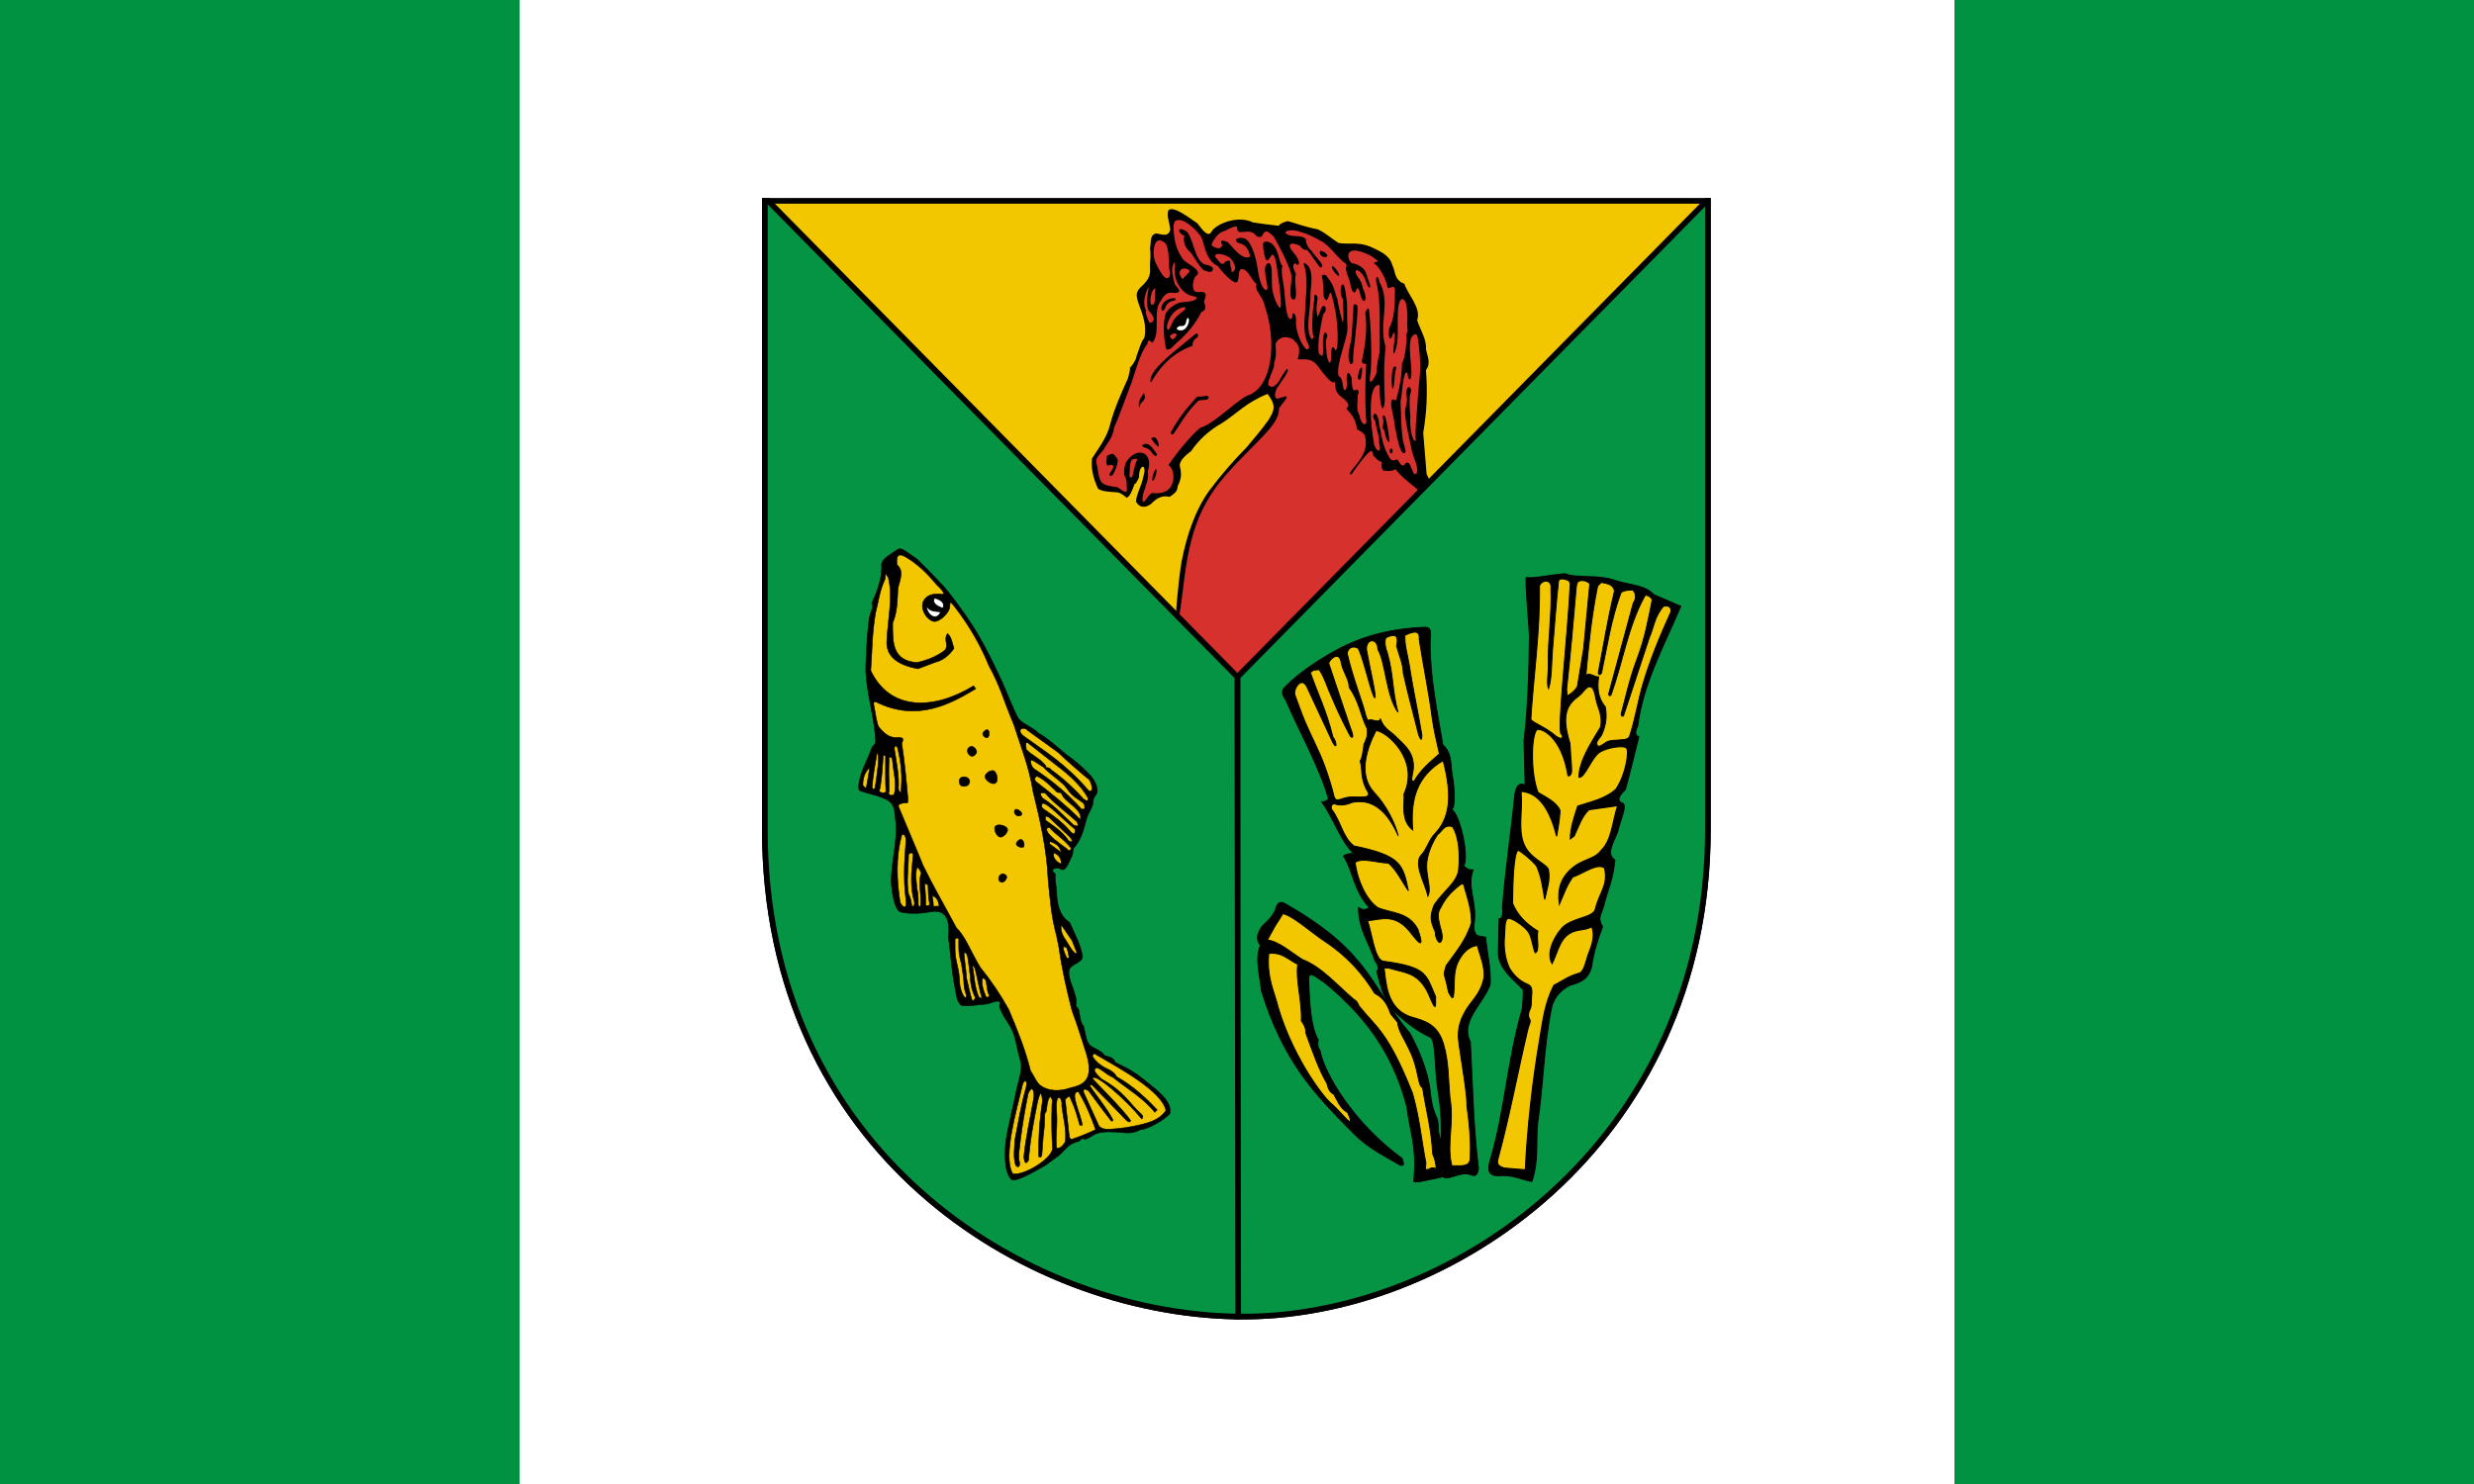 <?xml version="1.0" encoding="UTF-8" standalone="no"?>
<svg
   xmlns:dc="http://purl.org/dc/elements/1.1/"
   xmlns:cc="http://creativecommons.org/ns#"
   xmlns:rdf="http://www.w3.org/1999/02/22-rdf-syntax-ns#"
   xmlns:svg="http://www.w3.org/2000/svg"
   xmlns="http://www.w3.org/2000/svg"
   width="500"
   height="300"
   viewBox="0 0 132.292 79.375"
   version="1.1"
   id="svg8">
  <rect x="0" y="0" width="132.292" height="79.375" fill="#333333" stroke="none"/>
  <defs
     id="defs2" />
  <g
     id="layer1"
     transform="translate(-9.449,-110.747)">
    <rect
       style="fill:#ffffff;fill-opacity:1;stroke-width:0.026;stroke-linecap:round;stroke-linejoin:round;paint-order:markers stroke fill"
       id="rect1927"
       width="76.729"
       height="79.375"
       x="37.231"
       y="110.747" />
    <rect
       style="fill:#009240;fill-opacity:1;stroke-width:0.026;stroke-linecap:round;stroke-linejoin:round;paint-order:markers stroke fill"
       id="rect851"
       width="27.781"
       height="79.375"
       x="9.449"
       y="110.747" />
    <rect
       style="fill:#009240;fill-opacity:1;stroke-width:0.026;stroke-linecap:round;stroke-linejoin:round;paint-order:markers stroke fill"
       id="rect853"
       width="27.781"
       height="79.375"
       x="113.96"
       y="110.747" />
    <g
       style="display:inline"
       id="g1925"
       transform="matrix(0.101,0,0,0.101,50.347,121.379)">
      <g
         transform="translate(-32.429,-35.45)"
         id="layer2"
         style="display:inline">
        <path
           d="M 0,1.091 H 499.286 V 333.948 c 0,166.77 -137.608,260.007 -249.643,258 C 136.18,589.916 0,503.348 0,333.948 Z"
           transform="translate(32.429,35.45)"
           id="path4572"
           style="display:inline;fill:#f2c700;fill-opacity:1;fill-rule:evenodd;stroke:#000000;stroke-width:3;stroke-linecap:butt;stroke-linejoin:miter;stroke-miterlimit:4;stroke-dasharray:none;stroke-opacity:1" />
      </g>
      <g
         transform="translate(-32.429,-35.45)"
         id="layer3"
         style="display:inline">
        <g
           id="g4524">
          <path
             d="m 389.929,192.434 -105,108.393 -35.714,-35.357 c 1.104,-12.577 1.79,-25.154 3.824,-37.731 2.731,-14.065 7.222,-27.313 14.643,-37.679 6.314,-8.383 12.844,-15.956 19.829,-22.997 3.875,-4.703 7.879,-9.279 11.442,-14.294 3.292,-5.21 4.345,-7.705 -0.327,-13.981 -11.353,4.468 -16.317,10.491 -24.412,15.61 -6.534,3.704 -11.918,8.558 -16.071,14.643 -3.085,2.323 -5.806,4.707 -6.071,7.5 0.575,3.158 1.562,6.08 -1.071,11.071 -0.085,3.249 -2.39,4.276 -4.286,5.714 -4.051,-1.041 -7.01,0.829 -9.643,3.571 -5.377,4.149 -8.318,-0.699 -8.088,-1.364 0.05,-3.355 3.354,-9.245 3.802,-12.922 2.338,-7.098 -2.366,-7.058 -2.269,0.462 -1.01,2.132 -1.7,3.354 -2.374,3.467 -1.105,3.136 -2.701,7.314 -4.286,7.143 -1.786,-1.546 -3.623,-2.966 -6.071,-2.857 -3.141,-0.266 -6.428,-0.24 -8.929,-1.786 -2.994,-6.527 -3.692,-11.155 -3.214,-16.071 3.608,-5.743 7.916,-10.903 9.643,-18.214 2.512,-9.132 5.771,-16.02 8.929,-23.214 0.564,-0.225 2.37,-9.069 1.429,-6.786 -0.705,1.709 3.716,-4.056 3.528,-5.906 1.349,-3.375 2.488,-8.014 4.138,-9.588 2.266,-9.796 -4.213,-18.154 -3.99,-22.98 -0.006,-2.062 1.756,-3.829 3.741,-5.559 4.159,-4.329 3.269,-7.105 3.258,-10.152 0.206,-3.106 0.483,-6.248 0.04,-9.029 0.622,-2.651 -0.223,-6.35 2.5,-7.5 1.479,-1.068 6.845,2.902 8.214,-2.143 -0.238,-3.766 -2.118,-7.184 -0.967,-10.397 2.893,-2.465 10.814,4.028 15.335,6.952 2.799,3.695 5.67,7.552 7.417,4.517 1.897,-3.851 13.704,-9.136 21.964,-5 3.414,0.595 8.455,1.19 13.75,1.786 0.252,-0.833 1.539,-1.667 4.643,-2.5 5.17,1.437 9.934,3.281 15.536,4.286 2.824,0.714 7.917,5.179 11.429,7.321 6.597,1.114 10.954,-1.355 19.821,3.393 4.993,2.263 7.864,4.998 8.571,8.214 1.909,3.411 0.721,7.855 6.429,10 2.284,6.429 9.033,12.857 6.786,19.286 1.621,5.119 5.149,10.238 4.643,15.357 0.75,3.69 2.801,7.381 0,11.071 0.948,11.587 0.462,22.101 -1.429,33.214 l 1.786,21.786 c 1.834,4.297 4.362,7.9 7.143,11.25 z"
             id="path4519"
             style="fill:#000000;fill-opacity:1;fill-rule:evenodd;stroke:none;stroke-width:0.2;stroke-linecap:butt;stroke-linejoin:miter;stroke-miterlimit:4;stroke-dasharray:none;stroke-opacity:1" />
          <path
             d="m 212.385,23.89 c -6.964,-6.596 -7.561,5.971 -5.473,10.047 1.575,3.075 3.63,7.454 5.716,8.168 1.177,-0.111 1.762,-0.649 1.988,-2.664 -1.42,-4.974 0.022,-10.687 -2.231,-15.551 z"
             transform="translate(32.429,35.45)"
             id="path4461"
             style="fill:#d6312d;fill-opacity:1;fill-rule:evenodd;stroke:none;stroke-width:0.3;stroke-linecap:butt;stroke-linejoin:miter;stroke-miterlimit:4;stroke-dasharray:none;stroke-opacity:1" />
          <path
             d="m 206.766,47.313 c -2.753,0.831 -3.405,9.783 -1.705,8.649 2.289,0.89 1.031,-5.703 1.705,-8.649 z"
             transform="translate(32.429,35.45)"
             id="path4463"
             style="fill:#d6312d;fill-opacity:1;fill-rule:evenodd;stroke:none;stroke-width:0.3;stroke-linecap:butt;stroke-linejoin:miter;stroke-miterlimit:4;stroke-dasharray:none;stroke-opacity:1" />
          <path
             d="m 203.293,46.366 c -1.867,3.441 -3.635,9.011 -1.389,12.879 -0.751,0.887 1.158,5.614 1.768,6.377 0.822,0.342 1.965,-0.596 2.21,-1.452 0.488,-1.703 -2.841,-5.177 -2.841,-5.177 -1.404,-3.846 -0.314,-8.616 0.253,-12.627 z"
             transform="translate(32.429,35.45)"
             id="path4465"
             style="fill:#d6312d;fill-opacity:1;fill-rule:evenodd;stroke:none;stroke-width:0.3;stroke-linecap:butt;stroke-linejoin:miter;stroke-miterlimit:4;stroke-dasharray:none;stroke-opacity:1" />
          <path
             d="m 221.287,42.578 c 0.738,-1.522 3.23,-2.952 3.599,-4.23 -0.135,-1.254 -3.027,-1.792 -4.104,-1.136 -1.365,0.832 -1.934,3.007 0.505,5.366 z"
             transform="translate(32.429,35.45)"
             id="path4467"
             style="fill:#d6312d;fill-opacity:1;fill-rule:evenodd;stroke:none;stroke-width:0.3;stroke-linecap:butt;stroke-linejoin:miter;stroke-miterlimit:4;stroke-dasharray:none;stroke-opacity:1" />
          <path
             d="m 216.878,33.705 c 0.767,1.149 -1.564,6.906 2.957,13.166 3.838,5.314 7.103,4.165 8.965,5.43 -1.193,2.934 -7.739,1.806 -10.52,3.157 -2.155,1.046 -4.657,2.826 -5.852,4.903 -1.988,4.739 -1.169,14.907 0.092,19.193 1.967,1.325 4.338,-2.396 6.178,-3.893 4.645,-3.778 9.84,-10.233 12.374,-15.657 2.957,-1.062 2.241,-3.202 1.441,-5.347 0.231,-1.505 1.479,-3.523 0.505,-4.694 -1.167,-1.403 -4.496,0.249 -5.608,-1.198 -1.313,-1.708 -0.705,-4.656 0,-6.692 0.421,-1.217 2.186,-1.776 1.894,-3.03 -0.677,-2.908 -6.172,-4.677 -7.955,-7.071 -2.633,-3.536 -4.264,-8.237 -4.672,-12.627 -0.192,-2.059 -0.889,-7.01 1.01,-7.829 4.497,-1.939 11.928,6.381 13.385,8.839 1.424,2.403 2.122,12.33 8.586,15.152 2.449,3.125 7.375,8.744 9.849,8.839 2.218,-0.525 0.55,-6.588 2.778,-7.071 3.299,-0.715 5.607,6.39 8.081,7.829 -1.553,3.417 3.571,6.718 4.293,11.617 6.422,18.338 4.42,43.503 -9.47,47.603 -8.23,4.749 -17.171,14.729 -24.875,17.046 -5.777,5.152 -12.341,13.279 -16.668,19.698 2.212,1.081 3.532,5.792 2.084,9.701 -1.067,2.882 -3.178,5.443 -9.913,5.199 -1.745,-1.174 -3.93,4.077 -5.223,4.525 -0.943,0.327 -1.017,-3.074 0.677,-7.05 0.567,-2.491 2.043,-4.561 1.515,-9.091 3.095,-10.173 -5.191,-12.944 -10.48,-6.313 -1.647,1.724 -2.586,5.869 -1.894,8.586 1.452,2.102 1.099,4.919 1.263,8.207 -1.38,1.224 -3.551,-1.568 -5.303,-2.147 -2.159,-0.291 -6.382,-0.637 -8.081,-2.525 -1.764,-2.297 -2.061,-7.834 -2.778,-10.607 -0.611,-2.361 2.14,-4.377 3.788,-6.566 1.689,-3.377 5.07,-6.443 5.556,-11.617 2.873,-6.376 5.746,-14.969 8.334,-21.466 2.724,-6.837 5.053,-17.796 9.344,-22.981 0.189,-2.152 1.069,-2.407 2.525,-0.631 4.395,-4.483 0.828,-14.633 3.536,-20.582 2.8,-4.649 3.748,-6.641 8.586,-5.808 4.97,-0.465 0.099,-3.46 -0.24,-4.977 -0.776,-3.935 -2.427,-7.994 -0.065,-11.22 z"
             transform="translate(32.429,35.45)"
             id="path4469"
             style="fill:#d6312d;fill-opacity:1;fill-rule:evenodd;stroke:none;stroke-width:0.3;stroke-linecap:butt;stroke-linejoin:miter;stroke-miterlimit:4;stroke-dasharray:none;stroke-opacity:1" />
          <path
             d="m 197.106,138.164 c -0.251,-0.41 -0.367,-0.897 -2.904,0 -1.515,3.227 -0.643,5.532 -1.263,8.46 0.549,0.701 1.025,2.122 1.894,-0.379 0.507,-2.443 0.804,-4.677 2.273,-8.081 z"
             transform="translate(32.429,35.45)"
             id="path4471"
             style="fill:#d6312d;fill-opacity:1;fill-rule:evenodd;stroke:none;stroke-width:0.3;stroke-linecap:butt;stroke-linejoin:miter;stroke-miterlimit:4;stroke-dasharray:none;stroke-opacity:1" />
          <path
             d="m 238.393,30.734 c -0.326,-3.183 6.929,-0.749 8.393,1.071 3.683,4.65 1.927,6.69 0.357,7.143 -0.038,-2.008 -0.251,-2.416 -0.714,-3.571 0.416,-4.076 -1.477,-2.378 -2.857,-1.964 -1.374,2.98 -3.362,-0.79 -5.179,-2.679 z"
             transform="translate(32.429,35.45)"
             id="path4473"
             style="fill:#d6312d;fill-opacity:1;fill-rule:evenodd;stroke:none;stroke-width:0.3;stroke-linecap:butt;stroke-linejoin:miter;stroke-miterlimit:4;stroke-dasharray:none;stroke-opacity:1" />
          <path
             d="m 236.786,24.841 c 0.044,0.167 4.647,3.204 5.357,-0.357 -1.59,-2.858 0.234,-2.568 2.321,-1.786 2.167,0.749 7.629,10.611 12.5,7.857 -1.393,-6.8 -5.175,-6.763 -6.786,-7.411 -2.57,-2.353 1.872,-2.908 4.107,-2.054 4.071,2.571 6.066,11.639 6.786,17.143 0.395,3.022 2.239,10.71 4.643,10 1.652,-0.473 -2.584,-10.949 -0.179,-13.393 1.654,-2.163 2.624,0.522 2.768,2.5 0.301,4.158 -0.26,8.969 0.804,12.857 0.677,2.473 2.076,6.64 3.75,7.679 0.986,-0.923 -0.311,-11.673 -1.071,-16.607 -0.546,-3.544 -1.132,-11.06 -2.857,-11.607 -0.998,-0.541 -2.678,5.48 -4.018,1.696 -0.777,-2.514 -1.447,-6.907 -0.982,-8.125 0.596,-0.76 2.368,-0.645 3.214,-0.179 5.189,2.071 4.849,11.421 6.964,12.5 -1.22,2.278 0.519,9.009 0.893,12.857 0.376,3.869 0.661,9.334 1.607,12.857 0.855,2.863 2.299,3.246 2.679,1.071 -0.304,-2.932 1.912,-1.792 1.964,1.607 -0.58,4.438 1.983,12.663 5.357,15.625 1.533,0.816 2.2,-1.262 0.536,-3.661 -2.817,-7.623 -0.901,-13.595 -0.893,-21.607 0.663,-5.509 0.869,-14.104 -0.536,-18.393 -0.879,-1.811 -0.551,-2.899 1.964,-0.357 2.895,4.097 1.347,10.447 1.161,15.089 0.379,6.901 -3.091,18.898 0.625,23.661 0.421,0.172 0.89,-0.655 1.071,-1.071 -1.134,-2.39 -0.809,-13.375 0.446,-20.357 -0.762,-2.868 1.374,-2.54 1.696,-0.357 -0.546,3.197 -0.944,6.627 -0.089,9.821 1.112,-0.905 1.88,-5.514 3.125,-5.625 1.014,-0.229 2.333,2.313 -0.089,4.286 -1.369,6.473 -3.165,14.96 -2.411,20.625 0.283,0.707 1.08,1.269 1.964,1.607 1.087,-2.848 -0.732,-10.224 1.429,-12.5 0.681,-0.157 1.06,1.292 1.25,1.964 -1.519,2.094 -0.45,8.765 -0.179,11.25 1.002,3.159 2.172,5.124 2.143,-1.607 -0.015,-5.092 1.525,-4.114 2.143,-2.143 2.17,0.698 1.438,-16.324 -0.446,-23.214 -0.333,-2.264 -1.559,-6.839 -1.875,-7.321 -1.202,0.023 -1.589,6.564 -3.393,2.857 -0.903,-1 -0.217,-7.741 -1.25,-10.893 -0.394,-1.053 0.537,-1.834 2.143,-1.071 1.326,1.815 2.706,3.559 3.641,5.615 1.161,2.551 1.524,5.519 2.43,7.064 -0.179,1.02 2.367,11.58 2.768,12.143 0.838,-1.259 0.054,-8.499 1e-5,-12.411 -1.366,-1.268 -1.612,-7.36 -0.089,-7.589 1.222,-0.618 1.892,6.824 2.321,9.821 0.132,4.304 -0.022,9.687 0.268,13.661 -0.613,7.436 -5.557,16.764 -4.911,24.196 0.171,1.962 1.84,-0.047 2.5,6.071 0.56,3.819 1.924,2.007 2.143,-0.446 0.071,-2.036 -0.244,-2.272 -0.179,-3.839 0.122,-2.895 1.09,-4.166 2.679,0.179 -0.001,9.433 2.199,5.62 3.036,6.071 0.793,0.661 0.769,1.752 0.179,2.679 0.055,2.464 -0.53,5.775 -0.179,8.214 0.22,1.224 1.677,3.235 1.25,3.929 1.428,4.712 4.386,4.491 3.214,-10e-6 -0.613,-12.574 -0.215,-20.361 0.179,-28.571 -0.948,0.05 -3.107,0.384 -1.964,-3.036 0.808,-3.956 2.941,-14.778 1.429,-23.839 0.306,-0.735 1.038,-2.595 1.786,-2.321 0.688,0.57 2.068,23.698 1.071,33.661 -1.536,8.752 1.418,4.405 3.036,0.714 0.337,-4.583 0.885,-7.838 1.786,-11.25 -0.202,-14.247 0.675,-28.563 -1.786,-36.786 -0.572,-3.856 0.841,-4.398 1.607,-0.536 6.354,11.508 -0.735,21.562 3.304,34.554 -1.039,9.381 -0.856,16.299 -0.446,28.482 -0.503,6.138 -1.809,4.258 -2.321,0 -0.522,-2.781 -0.152,-8.568 -0.714,-8.393 -6.517,-0.28 -4.285,23.572 -2.679,30.536 -0.189,2.994 4.631,7.836 2.679,0 0.318,-3.456 -1.909,-8.312 -1.86,-11.241 -1.601,-1.989 -1.512,-3.492 -0.414,-4.003 0.627,-0.292 1.01,0.143 1.873,2.596 0.479,1.528 0.222,3.645 0.936,4.969 0.65,4.121 1.851,9.823 3.75,13.393 2.364,4.477 2.132,3.866 5.357,3.214 0.993,0.824 1.579,3.039 2.857,3.214 0.883,0.121 1.619,-1.745 2.5,-1.607 2.331,0.365 2.483,7.068 4.621,6.071 2.068,-2.496 -1.602,-8.881 -2.321,-12.626 -1.143,-5.953 -3.181,-13.644 -3.55,-19.695 -0.176,-2.895 1.789,-5.96 0.714,-9.643 -0.473,-3.156 1.496,-4.953 1.886,-3.686 0.206,0.669 1.369,-0.425 -0.1,4.4 -0.143,3.435 -0.053,7.649 0.357,10.893 -0.515,3.794 0.558,13.142 2.857,12.857 -0.639,-4.515 0.772,-16.751 1.161,-23.929 0.274,-5.192 1.445,-12.13 1.161,-17.321 -0.251,-4.592 -0.937,-15.133 -2.143,-15.179 -5.581,-0.03 -2.413,14.229 -2.5,20.536 -0.039,4.499 -1.69,4.051 -1.964,0.714 -0.137,-1.661 -1.323,-1.319 -1.607,0.268 -1.036,3.443 -1.434,8.337 -1.786,11.875 -0.765,2.213 -0.187,5.454 -0.179,7.768 0.015,4.307 0.374,9.921 0.893,14.196 0.274,2.256 2.392,6.982 1.071,7.5 -2.704,1.093 -4.265,-10.264 -5.357,-15 -0.082,-3.572 -2.321,-9.6 -1.696,-12.321 0.136,-1.697 1.659,-0.825 2.411,-0.536 2.22,-7.021 3.135,-13.936 3.214,-19.554 1.954,-3.928 2.142,-9.503 2.5,-13.661 -0.617,-1.288 0.157,-2.358 0.536,-3.661 -0.81,-5.156 0.718,-8.017 -1.071,-15.089 -1.416,-2.59 -2.668,-2.265 -3.571,0.804 -1.171,3.976 -0.209,14.417 -0.893,20.446 -1.296,7.429 -2.799,8.098 -1.607,0 0.705,-5.097 0.124,-7.174 -1.25,-2.857 -1.507,2.088 -1.932,-0.881 -1.429,-4.286 -0.068,-0.755 0.947,-2.11 1.071,-2.857 1.335,-2.913 2.063,-9.473 1.964,-15.625 0.452,-5.974 -1.787,-3.144 -3.75,-3.125 -0.935,-5.194 -4.572,-11.522 -7.5,-13.393 1.802,-1.046 4.199,0.124 -0.893,-3.393 -1.886,-1.269 -5.898,-2.777 -8.036,-3.036 -7.158,-1.135 -4.346,7.195 -1.429,6.786 3.413,0.943 5.766,2.944 6.429,5.357 0.985,3.588 2.956,7.026 1.792,7.312 -0.869,0.213 -1.844,-3.217 -2.864,-5.526 -3.527,-5.838 -6.618,-3.96 -2.679,0.893 1.252,1.858 1.56,2.876 1.964,5.179 3.46,6.684 -0.216,10.213 -1.786,1.25 -1.387,-3.523 -1.683,0.443 -2.5,0.893 -2.159,-0.414 -2.105,-4.583 -2.857,-6.607 -0.625,-1.684 -1.57,-3.931 -1.786,-5.714 -0.103,-0.853 0.504,-2.062 0.179,-2.857 -4.585,-2.618 -8.405,-9.78 -13.75,-12.321 -2.925,-1.728 -6.743,-3.529 -10,-4.464 -5.325,-1.957 -8.467,-0.697 -8.532,0.272 -0.03,0.452 1.958,1.66 4.425,1.692 4.151,0.212 5.123,0.43 6.518,1.696 -0.3,1.371 0.762,4.539 2.946,6.161 1.376,2.569 4.767,5.186 5.714,7.857 -0.036,0.453 -0.618,1.104 -1.071,1.071 -1.448,-1.374 -4.423,-6.462 -6.964,-9.375 -1.058,0.096 -2.486,-0.11 -3.839,-2.232 -5.436,-2.467 -7.005,-0.527 -3.482,3.571 4.037,4.481 3.61,8.206 0.893,5.714 -1.695,0.735 -0.851,3.306 0.536,5.714 -1.485,3.512 1.279,11.504 -0.893,13.571 -4.211,0.105 -0.632,-9.877 -1.786,-13.929 -1.934,-6.259 -6.113,-14.206 -9.196,-19.554 -4.07,-3.947 -4.427,-2.783 -5.714,-1.161 -0.281,1.683 -2.402,2.253 -4.107,0.089 -2.77,-2.575 -5.171,-0.939 -7.232,-1.339 -1.269,0.316 -2.326,-0.094 -2.411,-2.857 -2.339,-0.277 -5.376,2.254 -7.946,2.857 -2.932,1.393 -6.312,7.038 -5.179,7.321 z"
             transform="translate(32.429,35.45)"
             id="path4475"
             style="fill:#d6312d;fill-opacity:1;fill-rule:evenodd;stroke:none;stroke-width:0.3;stroke-linecap:butt;stroke-linejoin:miter;stroke-miterlimit:4;stroke-dasharray:none;stroke-opacity:1" />
          <path
             d="m 279.464,74.305 c -4.384,-2.171 -7.578,-0.682 -9.107,2.5 0,0 0.857,7.042 -0.714,9.821 0.458,2.751 -1.887,5.82 -2.321,8.393 -1.413,2.29 -0.627,4.734 0,4.107 1.154,1.172 3.11,-0.097 4.464,-1.964 1.359,-1.875 2.163,-4.141 4.643,-7.143 1.942,0.843 -3.009,6.511 -5.357,10.357 -1.265,2.445 -1.476,6.001 0.714,5.357 l 3.036,-0.893 c 4.078,-1.358 -1.239,3.788 -2.679,6.25 0.295,2.262 -0.854,4.901 -2.5,7.5 -5.391,8.512 -23.808,22.925 -33.571,38.214 -13.432,21.034 -13.241,43.355 -16.786,65.179 l 31.071,31.25 96.964,-97.857 c -4.125,-3.562 -9.909,-7.513 -13.393,-12.143 -2.298,1.17 -4.363,0.938 -6.429,0.714 -1.287,-0.964 -0.874,-2.956 -0.893,-4.554 -2.83,-0.877 -2.902,-2.215 -4.464,-3.304 -0.054,-1.303 -0.454,-2.086 -0.982,-2.679 -1.46,0.689 -2.835,2.302 -4.335,4.112 -2.204,2.66 -4.47,5.85 -5.967,8.015 -0.595,0.861 -1.206,0.589 -1.037,-0.431 3.191,-4.738 7.869,-8.573 8.393,-15.089 0,0 -0.042,-3.775 -0.714,-5 -0.773,-1.409 -3.929,-2.857 -3.929,-2.857 -0.912,-6.339 -3.436,-8.376 -5.714,-11.071 3.241,-2.44 -1.765,-5.226 -3.571,-6.964 -2.781,-2.676 -2.055,-4.902 -2.5,-7.321 -1.28,1.983 -5.202,-3.079 -9.286,-8.571 -3.452,-4.203 -6.905,-3.02 -10.357,-3.214 2.12,-7.588 -0.718,-8.566 -2.679,-10.714 z"
             transform="translate(32.429,35.45)"
             id="path4477"
             style="fill:#d6312d;fill-opacity:1;fill-rule:evenodd;stroke:none;stroke-width:0.3;stroke-linecap:butt;stroke-linejoin:miter;stroke-miterlimit:4;stroke-dasharray:none;stroke-opacity:1" />
          <path
             d="m 222.679,57.698 c -0.147,-0.871 -4.383,0.261 -6.573,2.941 -2.278,2.786 -4.337,8.009 -2.623,8.667 1.274,0.077 1.646,-3.679 3.662,-5.982 2.614,-2.987 6.272,-4.774 5.535,-5.625 z"
             transform="translate(32.429,35.45)"
             id="path4479"
             style="fill:#d6312d;fill-opacity:1;fill-rule:evenodd;stroke:none;stroke-width:0.3;stroke-linecap:butt;stroke-linejoin:miter;stroke-miterlimit:4;stroke-dasharray:none;stroke-opacity:1" />
          <path
             d="m 214.464,72.609 c 3.214,-3.07 5.13,-0.323 1.518,1.875 -0.605,-0.426 -1.359,-0.557 -1.518,-1.875 z"
             transform="translate(32.429,35.45)"
             id="path4481"
             style="fill:#d6312d;fill-opacity:1;fill-rule:evenodd;stroke:none;stroke-width:0.3;stroke-linecap:butt;stroke-linejoin:miter;stroke-miterlimit:4;stroke-dasharray:none;stroke-opacity:1" />
          <path
             d="m 182.321,145.734 c 1.274,4.595 5.081,-5.94 4.464,-7.589 -0.507,-1.357 -1.411,-1.891 -2.248,-2.965 -1.238,-0.33 -2.854,0.572 -3.466,1.09 0.074,1.726 -0.894,3.452 0.446,5.179 1.991,-1.12 5.089,-0.881 0.804,4.286 z"
             transform="translate(32.429,35.45)"
             id="path4485"
             style="fill:#000000;fill-opacity:1;fill-rule:evenodd;stroke:none;stroke-width:0.3;stroke-linecap:butt;stroke-linejoin:miter;stroke-miterlimit:4;stroke-dasharray:none;stroke-opacity:1" />
          <path
             d="m 207.143,143.234 c -0.922,-0.166 -2.703,5.893 -1.786,6.071 1.082,0.21 2.671,-5.913 1.786,-6.071 z"
             transform="translate(32.429,35.45)"
             id="path4487"
             style="fill:#000000;fill-opacity:1;fill-rule:evenodd;stroke:none;stroke-width:0.3;stroke-linecap:butt;stroke-linejoin:miter;stroke-miterlimit:4;stroke-dasharray:none;stroke-opacity:1" />
          <path
             d="m 207.232,134.662 c -1.852,-2.457 -3.64,-5.572 -6.339,-4.732 -2.52,0.784 -0.152,1.715 0.461,1.894 3.318,0.963 2.843,2.257 4.682,3.909 1.173,1.054 2.055,0.068 1.196,-1.071 z"
             transform="translate(32.429,35.45)"
             id="path4489"
             style="fill:#000000;fill-opacity:1;fill-rule:evenodd;stroke:none;stroke-width:0.3;stroke-linecap:butt;stroke-linejoin:miter;stroke-miterlimit:4;stroke-dasharray:none;stroke-opacity:1" />
          <path
             d="m 208.571,131.18 c -0.933,0.261 -3.864,-3.754 -4.018,-4.375 2.735,-1.969 4.11,2.372 4.018,4.375 z"
             transform="translate(32.429,35.45)"
             id="path4491"
             style="fill:#000000;fill-opacity:1;fill-rule:evenodd;stroke:none;stroke-width:0.3;stroke-linecap:butt;stroke-linejoin:miter;stroke-miterlimit:4;stroke-dasharray:none;stroke-opacity:1" />
          <path
             d="m 214.821,123.859 c 3.854,-7.121 8.259,-12.85 14.018,-19.018 0.286,-0.201 1.474,0.042 2.67,-0.14 1.547,-0.235 3.166,-0.761 3.491,0.497 -0.302,2.168 -4.041,0.721 -5.714,1.964 -6.606,6.499 -9.067,11.914 -13.037,17.535 -0.728,0.35 -1.176,10e-4 -1.427,-0.838 z"
             transform="translate(32.429,35.45)"
             id="path4493"
             style="fill:#000000;fill-opacity:1;fill-rule:evenodd;stroke:none;stroke-width:0.3;stroke-linecap:butt;stroke-linejoin:miter;stroke-miterlimit:4;stroke-dasharray:none;stroke-opacity:1" />
          <path
             d="m 200.714,102.877 c -1.988,2.581 -3.573,5.558 -2.321,7.857 0.144,-4.016 4.174,-3.167 2.321,-7.857 z"
             transform="translate(32.429,35.45)"
             id="path4495"
             style="fill:#000000;fill-opacity:1;fill-rule:evenodd;stroke:none;stroke-width:0.3;stroke-linecap:butt;stroke-linejoin:miter;stroke-miterlimit:4;stroke-dasharray:none;stroke-opacity:1" />
          <path
             d="m 204.196,95.555 c -0.123,1.069 -0.061,1.769 0.527,1.418 5.311,-9.612 12.584,-15.912 21.705,-19.096 -0.129,-2.479 1.259,-3.657 2.768,-4.732 0.337,-1.04 0.333,-1.837 -0.982,-1.696 -10.989,9.185 -22.938,17.667 -24.018,24.107 z"
             transform="translate(32.429,35.45)"
             id="path4497"
             style="fill:#000000;fill-opacity:1;fill-rule:evenodd;stroke:none;stroke-width:0.3;stroke-linecap:butt;stroke-linejoin:miter;stroke-miterlimit:4;stroke-dasharray:none;stroke-opacity:1" />
          <path
             d="m 294.286,27.52 c -2.128,2.243 3.11,4.861 3.571,2.5 -1.028,-1.806 -2.314,-2.071 -3.571,-2.5 z"
             transform="translate(32.429,35.45)"
             id="path4499"
             style="fill:#000000;fill-opacity:1;fill-rule:evenodd;stroke:none;stroke-width:0.3;stroke-linecap:butt;stroke-linejoin:miter;stroke-miterlimit:4;stroke-dasharray:none;stroke-opacity:1" />
          <path
             d="m 300.357,35.734 c -1.007,0.604 2.635,5.484 3.571,5 0.849,-0.439 -2.566,-5.603 -3.571,-5 z"
             transform="translate(32.429,35.45)"
             id="path4501"
             style="fill:#000000;fill-opacity:1;fill-rule:evenodd;stroke:none;stroke-width:0.3;stroke-linecap:butt;stroke-linejoin:miter;stroke-miterlimit:4;stroke-dasharray:none;stroke-opacity:1" />
          <path
             d="m 311.696,56.091 c -0.327,5.476 -0.655,10.952 -0.982,16.429 -0.311,4.97 -3.099,9.94 -0.804,14.911 0.965,0.331 1.319,-0.357 1.58,-1.201 -0.213,-4.247 0.573,-8.162 1.01,-12.192 0.427,-5.653 1.339,-10.577 1.28,-16.959 -0.406,-1.338 -1.206,-1.299 -2.083,-0.988 z"
             transform="translate(32.429,35.45)"
             id="path4503"
             style="fill:#000000;fill-opacity:1;fill-rule:evenodd;stroke:none;stroke-width:0.3;stroke-linecap:butt;stroke-linejoin:miter;stroke-miterlimit:4;stroke-dasharray:none;stroke-opacity:1" />
          <path
             d="m 316.071,89.305 c 0.549,-0.132 -0.344,9.983 -2.143,5.536 0.058,-0.994 0.736,-5.566 2.143,-5.536 z"
             transform="translate(32.429,35.45)"
             id="path4505"
             style="fill:#000000;fill-opacity:1;fill-rule:evenodd;stroke:none;stroke-width:0.3;stroke-linecap:butt;stroke-linejoin:miter;stroke-miterlimit:4;stroke-dasharray:none;stroke-opacity:1" />
          <path
             d="m 333.75,88.77 c -2.436,-0.433 -2.036,11.529 -1.429,11.786 1.312,-0.19 0.586,-7.345 2.031,-11.017 z"
             transform="translate(32.429,35.45)"
             id="path4507"
             style="fill:#000000;fill-opacity:1;fill-rule:evenodd;stroke:none;stroke-width:0.3;stroke-linecap:butt;stroke-linejoin:miter;stroke-miterlimit:4;stroke-dasharray:none;stroke-opacity:1" />
          <path
             d="m 328.125,114.93 c 0.782,0.015 3.005,13.595 2.411,14.107 -2.635,-2.127 -1.546,-5.535 -3.476,-7.646 0.104,-1.871 0.928,-3.454 -0.031,-5.75 0.197,-0.554 -0.024,-1.08 1.096,-0.711 z"
             transform="translate(32.429,35.45)"
             id="path4509"
             style="fill:#000000;fill-opacity:1;fill-rule:evenodd;stroke:none;stroke-width:0.3;stroke-linecap:butt;stroke-linejoin:miter;stroke-miterlimit:4;stroke-dasharray:none;stroke-opacity:1" />
          <path
             d="m 331.696,132.341 c -1.425,-0.366 -0.957,3.037 0.179,2.411 0.698,-0.385 0.741,-2.174 -0.179,-2.411 z"
             transform="translate(32.429,35.45)"
             id="path4511"
             style="fill:#000000;fill-opacity:1;fill-rule:evenodd;stroke:none;stroke-width:0.3;stroke-linecap:butt;stroke-linejoin:miter;stroke-miterlimit:4;stroke-dasharray:none;stroke-opacity:1" />
          <path
             d="m 318.661,32.073 c 0.711,-0.558 1.812,0.751 2.946,1.25 -0.033,0.533 -0.155,1.008 -0.893,1.071 -1.926,-0.714 -2.262,-1.607 -2.054,-2.321 z"
             transform="translate(32.429,35.45)"
             id="path4513"
             style="fill:#d6312d;fill-opacity:1;fill-rule:evenodd;stroke:none;stroke-width:0.2;stroke-linecap:butt;stroke-linejoin:miter;stroke-miterlimit:4;stroke-dasharray:none;stroke-opacity:1" />
          <path
             d="m 225.714,28.77 c -3.087,-2.72 -4.522,-5.715 -3.571,-9.107 -4.391,-2.151 -3.447,-5.64 1.607,-1.964 3.927,6.16 3.694,13.876 8.75,16.964 2.579,0.412 5.611,1.396 4.565,3.226 -0.481,0.841 -1.301,1.388 -4.966,-0.19 -2.397,-2.439 -4.289,-5.888 -6.385,-8.929 z"
             transform="translate(32.429,35.45)"
             id="path4515"
             style="fill:#000000;fill-opacity:1;fill-rule:evenodd;stroke:none;stroke-width:0.2;stroke-linecap:butt;stroke-linejoin:miter;stroke-miterlimit:4;stroke-dasharray:none;stroke-opacity:1" />
          <path
             d="m 216.25,52.609 c 0.99,-0.082 2.422,0.956 -0.089,1.429 -2.306,0.434 -3.442,1.802 -4.196,3.75 -1.084,2.797 -2.621,1.095 -1.875,-0.982 0.965,-2.688 3.684,-3.991 6.161,-4.196 z"
             transform="translate(32.429,35.45)"
             id="path4517"
             style="fill:#000000;fill-opacity:1;fill-rule:evenodd;stroke:none;stroke-width:0.2;stroke-linecap:butt;stroke-linejoin:miter;stroke-miterlimit:4;stroke-dasharray:none;stroke-opacity:1" />
          <path
             d="m 224.107,63.145 c -1.126,0.049 -0.744,2.486 -1.821,3.708 -0.519,0.589 -1.432,0.622 -2.554,0.488 -3.171,1.312 -1.071,2.602 0.982,2.321 3.42,-0.468 4.601,-6.18 3.393,-6.518 z"
             transform="translate(32.429,35.45)"
             id="path4483"
             style="fill:#ffffff;fill-opacity:1;fill-rule:evenodd;stroke:none;stroke-width:0.3;stroke-linecap:butt;stroke-linejoin:miter;stroke-miterlimit:4;stroke-dasharray:none;stroke-opacity:1" />
        </g>
      </g>
      <g
         id="layer7"
         style="display:inline">
        <path
           d="M 498.656,1.094 250.25,253.188 l -0.469,338.75 c 112.012,1.935 249.5,-91.292 249.5,-258 V 1.094 Z"
           id="path4560"
           style="display:inline;fill:#059444;fill-opacity:1;fill-rule:evenodd;stroke:#000000;stroke-width:3;stroke-linecap:butt;stroke-linejoin:miter;stroke-miterlimit:4;stroke-dasharray:none;stroke-opacity:1" />
        <path
           d="M 0,1.094 V 333.938 c 0,169.4 136.193,255.968 249.656,258 0.323,0.006 0.645,-0.004 0.969,0 L 250.156,253.188 1.75,1.094 Z"
           id="path4566"
           style="fill:#059444;fill-opacity:1;fill-rule:evenodd;stroke:#000000;stroke-width:3;stroke-linecap:butt;stroke-linejoin:miter;stroke-miterlimit:4;stroke-dasharray:none;stroke-opacity:1" />
      </g>
      <g
         transform="translate(-32.429,-35.45)"
         id="layer4"
         style="display:inline">
        <g
           id="g4239">
          <path
             d="m 102.683,221.187 c -6.266,4.253 -7.473,4.659 -8.487,7.711 0.67,6.448 -2.17,14.388 -5.199,20.856 1.838,1.798 -1.422,4.696 -1.515,10.102 -0.52,4.441 -0.858,7.102 -0.967,10.249 0,0 -0.854,11.693 -0.579,16.698 0.581,10.572 4.581,24.348 5.081,34.924 0.443,1.886 -0.501,2.986 -1.641,3.788 -1.03,2.85 -2.458,6.058 -3.662,8.839 -2.247,4.655 -4.67,12.703 -3.157,14.395 2.945,1.5 12.327,2.991 15.784,5.808 3.217,2.622 2.642,5.748 3.283,9.849 1.652,10.576 -3.266,25.229 -2.02,35.86 0.452,3.856 1.49,10.343 3.788,12.374 1.712,1.513 10.974,1.612 16.162,0.505 8.416,-1.796 11.094,3.333 10.102,13.637 1.06,7.354 1.754,18.279 3.283,25.506 0.66,3.118 0.807,8.096 3.283,10.102 1.336,1.082 9.56,-0.139 13.637,-0.505 2.134,-0.191 5.543,-2.512 7.071,-1.01 0.436,0.428 -0.36,1.419 -0.253,2.02 0.783,4.369 5.033,9.068 6.819,13.132 0.357,0.812 0.751,1.93 1.01,2.778 1.188,3.883 1.979,9.286 3.283,13.132 1.38,4.071 -1.11,10.621 -1.768,13.89 -2.188,10.882 -4.791,20.904 -5.808,27.527 -0.88,5.727 -1.379,17.429 2.778,21.466 1.449,1.407 9.092,-2.492 13.132,-4.798 1.629,-0.93 4.875,-2.584 6.313,-3.788 1.662,-1.39 4.137,-2.914 5.808,-4.293 1.985,-1.638 4.129,-4.447 6.313,-5.808 1.242,-0.774 3.151,-1.324 4.546,-1.768 0.567,-1.262 1.807,-1.467 3.03,-0.758 1.996,-0.757 4.278,-2.64 6.313,-3.283 3.28,-1.036 8.192,-0.82 11.617,-0.505 5.092,0.468 7.006,0.671 11.238,-1.389 4.503,-0.365 12.911,-5.487 15.531,-8.46 1.71,-7.288 -9.168,-14.125 -14.9,-18.94 -2.646,-2.223 -7.003,-4.783 -10.102,-6.313 -1.215,-0.6 -2.861,-1.353 -4.041,-2.02 -0.324,-2.369 -3.475,-2.908 -5.556,-3.536 -1.007,-2.201 -5.302,-3.613 -7.176,-5.038 -3.013,-2.293 -2.757,-7.021 -3.936,-10.619 -1.718,-1.67 -1.916,-5.627 -2.525,-8.586 -0.347,-0.742 -1.206,-1.514 -1.515,-2.273 1.494,-5.354 -4.782,-13.481 -3.536,-18.94 1.024,-2.942 6.362,-3.533 7.071,-6.566 -0.675,-6.259 -4.486,-13.006 -6.819,-18.435 -5.309,-3.223 -6.767,-9.999 -6.819,-15.405 -0.03,-3.114 -1.186,-7.269 -0.758,-10.354 -2.632,-1.88 -1.215,-3.201 1.768,-3.03 3.07,2.029 3.94,0.515 7.071,-6.566 0.582,-1.002 0.347,-2.704 0.758,-3.788 2.445,-2.911 3.697,-5.399 4.546,-7.829 1.14,-2.614 1.765,-6.425 2.778,-9.091 0.711,-1.87 2.204,-4.145 2.778,-6.061 0.286,-0.955 0.177,-2.342 0.505,-3.283 0.604,-1.73 2.07,-2.461 2.02,-4.293 -0.118,-4.327 -3.163,-7.87 -6.283,-10.872 -1.713,-1.649 -5.403,-4.942 -7.354,-6.301 -5.525,-3.848 -11.593,-10.194 -17.551,-13.385 -2.685,-2.976 -8.034,-4.691 -10.48,-7.576 -2.709,-4.595 -6.561,-14.97 -8.839,-19.824 -3.973,-8.466 -7.651,-16.299 -12.374,-24.37 -4.277,-7.309 -11.182,-17.116 -16.55,-23.665 -4.619,-5.634 -16.28,-16.994 -16.28,-16.994 -4.303,-2.519 -7.782,-6.37 -10.053,-4.829 z"
             id="path3515"
             style="fill:#000000;fill-opacity:1;fill-rule:evenodd;stroke:#060001;stroke-width:0.3;stroke-linecap:butt;stroke-linejoin:miter;stroke-miterlimit:4;stroke-dasharray:none;stroke-opacity:1" />
          <path
             d="m 168.621,505.619 c -2.765,12.127 -10.386,37.215 -4.903,46.202 6.353,1.08 21.68,-8.791 21.004,-13.79 -0.431,-6.675 -0.507,-14.416 -0.265,-23.111 0.481,-2.368 -0.159,-3.337 -1.01,-4.041 -2.041,2.694 -1.493,6.903 -2.147,8.081 -1.232,0.608 -0.367,4.465 -1.176,10.346 -0.488,3.548 -0.532,6.962 -1.032,12.522 -0.37,1.486 -1.003,1.389 -1.706,0.871 -0.145,-9.601 0.482,-19.357 2.02,-29.294 -0.337,-5.387 -1.179,-5.388 -2.525,0 -2.153,10.626 -4.175,21.395 -4.798,31.188 -1.651,2.689 -2.208,1.004 -2.525,-1.641 0.919,-10.24 3.488,-21.029 5.303,-31.567 0.383,-3.598 -0.992,-6.9 -3.03,-2.02 -1.657,8.236 -3.057,16.344 -4.041,24.244 -0.349,4.297 -1.563,8.94 -0.388,12.627 -0.166,2.2 -0.963,2.299 -2.138,1.136 -1.453,-4.419 -0.59,-8.839 -0.505,-13.258 1.794,-9.271 3.261,-18.433 6,-28.019 1.051,-5.155 -1.68,-3.888 -2.138,-0.474 z"
             id="path3253"
             style="fill:#f2c700;fill-opacity:1;fill-rule:evenodd;stroke:#060001;stroke-width:0.3;stroke-linecap:butt;stroke-linejoin:miter;stroke-miterlimit:4;stroke-dasharray:none;stroke-opacity:1" />
          <path
             d="m 186.856,538.153 c 1.752,0.461 3.255,-1.065 4.672,-3.283 0.731,-6.313 -1.128,-12.627 -1.894,-18.94 0.621,-4.433 -3.252,-8.113 -2.778,1.642 0.697,10.803 -0.702,13.132 0,20.582 z"
             id="path3255"
             style="fill:#f2c700;fill-opacity:1;fill-rule:evenodd;stroke:#060001;stroke-width:0.3;stroke-linecap:butt;stroke-linejoin:miter;stroke-miterlimit:4;stroke-dasharray:none;stroke-opacity:1" />
          <path
             d="m 195.063,533.481 c 3.984,-1.318 8.18,-3.06 12.501,-5.051 -2.359,-6.692 -5.063,-13.385 -9.091,-20.077 -5.166,-0.271 1.329,11.767 2.02,17.678 l -1.263,0.126 c -3.323,-11.845 -3.666,-10.779 -5.177,-14.773 -0.633,-1.424 -1.708,0.439 -2.652,0.884 l 2.147,19.193 c 0.108,1.667 0.739,2.024 1.515,2.02 z"
             id="path3257"
             style="fill:#f2c700;fill-opacity:1;fill-rule:evenodd;stroke:#060001;stroke-width:0.3;stroke-linecap:butt;stroke-linejoin:miter;stroke-miterlimit:4;stroke-dasharray:none;stroke-opacity:1" />
          <path
             d="m 244.813,518.202 c -2.571,-10.487 -24.065,-21.997 -38.133,-30.178 l -0.884,1.389 c 2.149,3.734 5.653,5.843 9.47,7.576 2.159,1.341 2.915,2.401 3.409,3.409 9.048,4.939 16.924,12.71 21.466,17.551 l -1.263,1.263 c -6.027,-7.568 -14.703,-12.487 -22.223,-18.562 -3.416,-1.234 -7.331,-5.739 -9.091,-4.798 -1.72,1.211 0.848,3.495 3.03,5.682 12.76,7.253 14.142,12.416 21.339,18.814 0.977,1.191 0.696,1.878 0,2.399 -7.669,-9.659 -24.925,-24.894 -26.011,-21.466 -0.248,0.336 15.855,15.921 20.077,22.223 -0.09,1.378 -1.093,0.929 -2.525,-0.379 -6.36,-6.751 -12.005,-12.429 -17.715,-18.204 -1.415,-0.814 -1.162,0.042 -0.936,0.869 3.985,5.681 8.619,11.253 11.706,17.083 0.314,0.861 0.065,1.159 -0.631,1.01 -4.956,-6.282 -8.309,-10.961 -12.185,-16.162 -1.136,-0.22 -2.703,-1.992 -2.589,0.758 l 8.207,18.056 c 1.431,1.529 3.5,1.785 5.935,1.641 5.235,-0.341 10.592,-1.05 16.162,-2.399 5.288,-1.285 10.421,-2.97 13.385,-7.576 z"
             id="path3259"
             style="fill:#f2c700;fill-opacity:1;fill-rule:evenodd;stroke:#060001;stroke-width:0.3;stroke-linecap:butt;stroke-linejoin:miter;stroke-miterlimit:4;stroke-dasharray:none;stroke-opacity:1" />
          <path
             d="m 133.143,427.612 c 0,0 -0.112,5.778 0.148,8.236 0.24,2.273 0.975,5.244 1.459,7.478 0.501,2.31 0.828,5.506 0.893,7.857 0.055,1.998 1.267,5.806 2.679,7.321 0.285,0.306 1.037,-0.679 0.893,-1.071 -1.821,-4.964 -1.179,-6.504 -1.607,-9.286 -0.33,-2.145 -0.624,-5.027 -1.019,-7.161 -0.319,-1.724 -1.086,-3.957 -1.302,-5.696 -0.291,-2.34 -0.179,-7.857 -0.179,-7.857 -0.655,-0.609 -1.31,-0.882 -1.964,0.179 z"
             id="path3271"
             style="fill:#f2c700;fill-opacity:1;fill-rule:evenodd;stroke:#060001;stroke-width:0.3;stroke-linecap:butt;stroke-linejoin:miter;stroke-miterlimit:4;stroke-dasharray:none;stroke-opacity:1" />
          <path
             d="m 137.964,434.755 c -0.407,0.858 1.045,8.375 1.198,13.328 0.999,3.631 1.773,8.398 3.088,12.029 1.273,-0.069 1.279,-0.982 1.607,-1.681 -1.752,-3.413 -2.61,-7.11 -2.679,-11.533 -0.906,-4.676 -0.803,-13.187 -3.214,-12.143 z"
             id="path3273"
             style="fill:#f2c700;fill-opacity:1;fill-rule:evenodd;stroke:#060001;stroke-width:0.3;stroke-linecap:butt;stroke-linejoin:miter;stroke-miterlimit:4;stroke-dasharray:none;stroke-opacity:1" />
          <path
             d="m 142.429,441.898 c 0.909,5.212 0.93,10.203 3.036,15.714 0.271,0.513 0.395,1.062 1.964,1.25 -2.374,-7.597 -3.575,-19.033 -5,-16.964 z"
             id="path3275"
             style="fill:#f2c700;fill-opacity:1;fill-rule:evenodd;stroke:#060001;stroke-width:0.3;stroke-linecap:butt;stroke-linejoin:miter;stroke-miterlimit:4;stroke-dasharray:none;stroke-opacity:1" />
          <path
             d="m 147.607,448.327 c -0.533,2.425 0.141,5.713 1.964,9.821 0.595,0.27 1.19,0.347 1.786,-0.714 -2.24,-3.308 -0.557,-9.68 -3.75,-9.107 z"
             id="path3277"
             style="fill:#f2c700;fill-opacity:1;fill-rule:evenodd;stroke:#060001;stroke-width:0.3;stroke-linecap:butt;stroke-linejoin:miter;stroke-miterlimit:4;stroke-dasharray:none;stroke-opacity:1" />
          <path
             d="m 193.5,437.255 -0.797,0.714 c -1.404,-1.952 -2.765,-5.822 -2.06,-6.607 0.917,1.196 1.638,-1.94 2.857,5.893 z"
             id="path3279"
             style="fill:#f2c700;fill-opacity:1;fill-rule:evenodd;stroke:#060001;stroke-width:0.3;stroke-linecap:butt;stroke-linejoin:miter;stroke-miterlimit:4;stroke-dasharray:none;stroke-opacity:1" />
          <path
             d="m 170.643,316.184 c -2.614,-1.095 -4.972,1.094 -0.723,4.15 11.304,8.131 21.778,14.466 33.759,28.35 2.288,1.829 2.722,-2.075 0.388,-5.788 -0.966,-0.3 -15.593,-13.299 -15.923,-13.855 -0.31,-0.523 -17.453,-12.444 -17.5,-12.857 z"
             id="path3283"
             style="fill:#f2c700;fill-opacity:1;fill-rule:evenodd;stroke:#060001;stroke-width:0.3;stroke-linecap:butt;stroke-linejoin:miter;stroke-miterlimit:4;stroke-dasharray:none;stroke-opacity:1" />
          <path
             d="m 172.518,324.22 c -1.861,-1.77 -2.188,-0.792 -1.696,2.814 2.323,2.722 6.456,4.413 8.929,7.186 0.789,0.833 1.914,1.667 1.429,2.5 0.955,-0.107 1.929,-0.117 3.214,1.429 6.527,4.687 11.938,9.82 16.786,15.179 1.498,1.125 2.5,1.358 2.321,-0.536 -4.469,-8.15 -12.346,-14.019 -19.455,-19.517 z"
             id="path3285"
             style="fill:#f2c700;fill-opacity:1;fill-rule:evenodd;stroke:#060001;stroke-width:0.3;stroke-linecap:butt;stroke-linejoin:miter;stroke-miterlimit:4;stroke-dasharray:none;stroke-opacity:1" />
          <path
             d="m 173.232,333.327 c -0.31,-2.095 4.318,1.845 6.696,3.036 2.511,3.218 10.531,8.272 12.321,11.25 3.393,4.971 5.781,5.418 8.571,7.679 1.245,1.368 0.93,2.346 0.893,3.393 h -1.607 c -7.294,-8.123 -15.686,-15.147 -25,-21.25 -1.329,-1.017 -1.892,-2.417 -1.875,-4.107 z"
             id="path3287"
             style="fill:#f2c700;fill-opacity:1;fill-rule:evenodd;stroke:#060001;stroke-width:0.3;stroke-linecap:butt;stroke-linejoin:miter;stroke-miterlimit:4;stroke-dasharray:none;stroke-opacity:1" />
          <path
             d="m 176.579,341.215 c -1.747,0.883 -1.105,1.765 -0.936,2.648 8.488,6.514 16.682,13.175 23.833,20.357 1.283,-4.799 -6.376,-8.499 -9.012,-11.964 l -1.25,-2.321 c -1.022,-0.08 -2.15,0.268 -2.857,-1.071 -3.025,-2.596 -5.223,-5.358 -9.778,-7.648 z"
             id="path3289"
             style="fill:#f2c700;fill-opacity:1;fill-rule:evenodd;stroke:#060001;stroke-width:0.3;stroke-linecap:butt;stroke-linejoin:miter;stroke-miterlimit:4;stroke-dasharray:none;stroke-opacity:1" />
          <path
             d="m 195.063,465.422 c 2.962,7.829 5.309,15.657 7.829,23.486 3.917,13.95 -2.563,15.97 -8.839,17.425 -5.468,1.909 -11.384,1.816 -15.535,-1.18 -2.393,-1.727 -3.44,-5.009 -5.426,-7.911 -2.742,-11.112 -6.881,-21.466 -11.617,-32.577 -4.242,-7.603 -9.139,-14.949 -15.026,-22.223 -4.377,-7.047 -8.123,-16.944 -12.501,-20.708 -5.893,-11.027 -12.12,-21.72 -17.678,-33.083 -3.954,-9.888 -8.157,-19.351 -12.753,-30.557 -1.118,-1.899 0.543,-2.307 2.904,-2.778 2.134,0.449 1.653,-0.24 1.768,-2.02 -0.856,-9.849 -1.765,-19.698 -3.283,-29.547 1.787,-3.317 -0.614,-2.797 -1.768,-3.03 -3.24,0.35 -6.418,-0.478 -10.354,-5.556 -1.127,-1.454 -1.852,-7.727 -2.778,-12.374 0.057,-0.523 0.245,-0.959 1.01,-1.01 22.328,11.257 40.379,0.698 53.033,-6.819 l -1.084,-1.559 c -21.686,13.174 -44.434,13.041 -54.474,-8.038 0.765,-10.071 0.566,-18.696 2.525,-30.557 1.599,-5.938 2.141,-11.875 5.007,-17.813 0.199,-3.679 0.209,-3.232 1.811,-0.875 2.505,10.943 -0.308,21.887 -0.758,32.83 -0.874,8.308 4.91,13.287 16.415,15.405 3.084,-1.168 6.168,-2.337 9.252,-3.505 3.556,-0.661 7.702,-3.892 9.836,-7.398 -1.089,-2.613 -1.072,-5.595 -3.431,-7.785 -1.701,2.572 -0.501,4.418 -0.505,6.566 -0.121,1.983 -1.39,2.797 -3.03,3.819 -4.593,2.859 -8.418,3.971 -12.627,5.02 -13.459,-0.982 -12.83,-11.193 -12.879,-20.961 2.604,-6.145 2.438,-12.29 2.778,-18.435 1.134,-4.48 3.347,-9.254 -0.505,-12.374 -0.682,-6.194 1.706,-5.866 4.798,-4.041 5.924,3.493 10.906,8.244 15.405,13.637 1.57,2.02 4.681,4.041 4.546,6.061 -2.48,-0.297 -6.848,-0.714 -9.418,1.798 -4.923,4.812 1.115,12.731 4.737,12.553 2.334,-0.115 6.391,-3.315 7.711,-6.775 0.725,-1.901 -0.797,-5.572 2.778,-1.01 7.971,10.171 13.871,20.876 18.183,31.315 6.033,10.906 7.683,18.208 13.132,31.062 3.649,11.56 8.19,22.674 10.102,35.103 3.915,15.826 7.452,31.651 8.081,47.477 1.046,9.897 1.548,18.827 4.428,29.199 0.316,1.905 1.102,4.921 1.362,6.815 1.539,11.211 4.116,22.268 6.837,32.929 z"
             id="path3333"
             style="fill:#f2c700;fill-opacity:1;fill-rule:evenodd;stroke:#060001;stroke-width:0.3;stroke-linecap:butt;stroke-linejoin:miter;stroke-miterlimit:4;stroke-dasharray:none;stroke-opacity:1" />
          <path
             d="m 122.261,246.864 c 3.739,1.033 5.665,2.691 4.463,5.426 -4.199,-1.384 -5.709,-3.19 -4.463,-5.426 z"
             id="path3313"
             style="fill:#ffffff;fill-opacity:1;fill-rule:evenodd;stroke:#060001;stroke-width:0.409;stroke-linecap:butt;stroke-linejoin:miter;stroke-miterlimit:4;stroke-dasharray:none;stroke-opacity:1" />
          <path
             d="m 117.827,251.046 c 1.077,6.551 6.356,7.342 7.64,3.216 -2.254,-0.644 -5.085,0.422 -7.64,-3.216 z"
             id="path3315"
             style="fill:#ffffff;fill-opacity:1;fill-rule:evenodd;stroke:#060001;stroke-width:0.382;stroke-linecap:butt;stroke-linejoin:miter;stroke-miterlimit:4;stroke-dasharray:none;stroke-opacity:1" />
          <path
             d="m 104.929,372.434 c -3.246,11.739 -2.648,23.789 -0.945,35.114 0.274,1.822 4.061,6.339 3.088,-1.364 -1.319,-10.447 -0.79,-19.478 0,-29.861 0.368,-4.836 -1.96,-4.549 -2.143,-3.889 z"
             id="path3261"
             style="fill:#f2c700;fill-opacity:1;fill-rule:evenodd;stroke:#060001;stroke-width:0.3;stroke-linecap:butt;stroke-linejoin:miter;stroke-miterlimit:4;stroke-dasharray:none;stroke-opacity:1" />
          <path
             d="m 108.5,382.97 c -0.006,6.928 -1.219,13.856 0.022,20.785 1.279,2.179 1.457,4.358 1.764,6.537 0.523,-0.371 1.211,0.244 1.429,-1.964 -2.42,-7.976 -1.782,-15.952 -0.893,-23.929 0.924,-4.066 -2.456,-2.285 -2.321,-1.429 z"
             id="path3263"
             style="fill:#f2c700;fill-opacity:1;fill-rule:evenodd;stroke:#060001;stroke-width:0.3;stroke-linecap:butt;stroke-linejoin:miter;stroke-miterlimit:4;stroke-dasharray:none;stroke-opacity:1" />
          <path
             d="m 112.964,389.577 c -0.997,3.637 -0.292,7.274 -0.031,10.911 1.003,4.54 0.675,6.416 0.745,9.089 1.062,1.681 1.827,1.524 0.893,-9.107 -0.027,-2.483 -0.514,-4.62 0.714,-8.045 -0.704,-1.227 -1.302,-2.882 -2.321,-2.848 z"
             id="path3265"
             style="fill:#f2c700;fill-opacity:1;fill-rule:evenodd;stroke:#060001;stroke-width:0.3;stroke-linecap:butt;stroke-linejoin:miter;stroke-miterlimit:4;stroke-dasharray:none;stroke-opacity:1" />
          <path
             d="m 117.071,397.97 c 0.278,3.929 0.583,7.857 0.536,11.786 1.107,0.083 2.398,0.422 1.881,-1.768 -0.508,-2.982 -0.496,-5.854 -0.684,-9.156 z"
             id="path3267"
             style="fill:#f2c700;fill-opacity:1;fill-rule:evenodd;stroke:#060001;stroke-width:0.3;stroke-linecap:butt;stroke-linejoin:miter;stroke-miterlimit:4;stroke-dasharray:none;stroke-opacity:1" />
          <path
             d="m 121.022,404.607 c 0.4,1.895 0.629,3.789 0.693,5.684 0.801,-0.27 1.903,-0.24 3.036,-0.179 -0.805,-4.678 -2.265,-5.101 -3.728,-5.505 z"
             id="path3269"
             style="fill:#f2c700;fill-opacity:1;fill-rule:evenodd;stroke:#060001;stroke-width:0.3;stroke-linecap:butt;stroke-linejoin:miter;stroke-miterlimit:4;stroke-dasharray:none;stroke-opacity:1" />
          <path
             d="m 190.643,426.362 c -1.698,-3.424 -1.535,-4.988 -1.25,-6.429 l 5.714,8.393 c 0.893,2.262 1.786,4.524 2.679,6.786 -2.113,0.566 -4.729,-5.401 -7.143,-8.75 z"
             id="path3281"
             style="fill:#f2c700;fill-opacity:1;fill-rule:evenodd;stroke:#060001;stroke-width:0.3;stroke-linecap:butt;stroke-linejoin:miter;stroke-miterlimit:4;stroke-dasharray:none;stroke-opacity:1" />
          <path
             d="m 180.821,350.112 c -1.817,-0.224 -3.563,-0.389 -1.429,2.679 7.05,4.5 11.203,9.482 16.429,14.286 1.896,0.835 3.222,1.044 1.786,-1.786 -5.731,-5.082 -12.846,-10.395 -16.786,-15.179 z"
             id="path3291"
             style="fill:#f2c700;fill-opacity:1;fill-rule:evenodd;stroke:#060001;stroke-width:0.3;stroke-linecap:butt;stroke-linejoin:miter;stroke-miterlimit:4;stroke-dasharray:none;stroke-opacity:1" />
          <path
             d="m 179.393,355.648 c -0.533,1.012 -0.75,2.024 0.714,3.036 4.612,3.216 9.256,6.369 13.214,10.893 1.855,2.113 3.526,3.673 3.393,-0.179 -5.774,-4.583 -15.183,-14.62 -17.321,-13.75 z"
             id="path3293"
             style="fill:#f2c700;fill-opacity:1;fill-rule:evenodd;stroke:#060001;stroke-width:0.3;stroke-linecap:butt;stroke-linejoin:miter;stroke-miterlimit:4;stroke-dasharray:none;stroke-opacity:1" />
          <path
             d="m 182.659,362.813 c -2.169,-0.812 -1.795,-0.107 -1.616,1.764 3.805,2.806 7.717,5.082 11.207,9.464 1.665,3.007 4.41,2.307 1.616,-0.631 -4.028,-3.825 -7.48,-7.074 -11.207,-10.597 z"
             id="path3295"
             style="fill:#f2c700;fill-opacity:1;fill-rule:evenodd;stroke:#060001;stroke-width:0.3;stroke-linecap:butt;stroke-linejoin:miter;stroke-miterlimit:4;stroke-dasharray:none;stroke-opacity:1" />
          <path
             d="m 183.143,368.327 c -0.688,0.253 -1.687,0.092 -1.429,1.607 0.779,2.858 6.274,6.502 10.893,10 0.466,0.749 1.012,1.218 2.143,-0.357 -3.869,-5.124 -9.38,-8.126 -11.607,-11.25 z"
             id="path3297"
             style="fill:#f2c700;fill-opacity:1;fill-rule:evenodd;stroke:#060001;stroke-width:0.3;stroke-linecap:butt;stroke-linejoin:miter;stroke-miterlimit:4;stroke-dasharray:none;stroke-opacity:1" />
          <path
             d="m 183.5,375.827 -0.536,1.071 c 3.853,2.993 4.747,3.519 6.786,5 -1.544,-2.024 -0.465,-4.048 -6.25,-6.071 z"
             id="path3299"
             style="fill:#f2c700;fill-opacity:1;fill-rule:evenodd;stroke:#060001;stroke-width:0.3;stroke-linecap:butt;stroke-linejoin:miter;stroke-miterlimit:4;stroke-dasharray:none;stroke-opacity:1" />
          <path
             d="m 185.464,381.898 c -1.191,2.603 2.723,5.932 3.959,5.619 -0.087,-2.828 -1.615,-4.999 -3.959,-5.619 z"
             id="path3301"
             style="fill:#f2c700;fill-opacity:1;fill-rule:evenodd;stroke:#060001;stroke-width:0.3;stroke-linecap:butt;stroke-linejoin:miter;stroke-miterlimit:4;stroke-dasharray:none;stroke-opacity:1" />
          <path
             d="m 87.964,336.541 c -2.012,2.087 -3.644,4.678 -3.654,9.434 0.529,0.707 1.015,1.545 1.869,1.281 0.812,-4.44 1.303,-7.592 1.786,-10.714 z"
             id="path3303"
             style="fill:#f2c700;fill-opacity:1;fill-rule:evenodd;stroke:#060001;stroke-width:0.3;stroke-linecap:butt;stroke-linejoin:miter;stroke-miterlimit:4;stroke-dasharray:none;stroke-opacity:1" />
          <path
             d="m 91.893,328.505 c -1.028,6.352 -2.306,12.703 -2.709,19.055 1.124,0.965 1.18,0.395 1.638,-0.305 1.169,-7.976 2.513,-16.323 1.071,-18.75 z"
             id="path3305"
             style="fill:#f2c700;fill-opacity:1;fill-rule:evenodd;stroke:#060001;stroke-width:0.3;stroke-linecap:butt;stroke-linejoin:miter;stroke-miterlimit:4;stroke-dasharray:none;stroke-opacity:1" />
          <path
             d="m 95.107,330.112 c 0.027,0.721 -1.13,19.226 -2.321,18.929 1.449,1.372 2.635,1.169 3.75,0.536 -0.368,-6.06 -0.122,-12.735 -0.179,-19.107 z"
             id="path3307"
             style="fill:#f2c700;fill-opacity:1;fill-rule:evenodd;stroke:#060001;stroke-width:0.3;stroke-linecap:butt;stroke-linejoin:miter;stroke-miterlimit:4;stroke-dasharray:none;stroke-opacity:1" />
          <path
             d="m 98.143,331.362 c 0.137,0.532 -0.142,4.746 -0.07,9.051 0.087,5.12 0.462,10.367 -0.288,9.699 1.012,2.005 2.024,1.101 3.036,0.893 1.812,-5.833 -0.413,-11.667 -0.714,-17.5 -0.433,-2.936 -1.204,-2.482 -1.964,-2.143 z"
             id="path3309"
             style="fill:#f2c700;fill-opacity:1;fill-rule:evenodd;stroke:#060001;stroke-width:0.3;stroke-linecap:butt;stroke-linejoin:miter;stroke-miterlimit:4;stroke-dasharray:none;stroke-opacity:1" />
          <path
             d="m 101,326.72 c 1.058,7.083 2.659,14.167 2.143,21.25 0.671,2.182 0.888,1.638 1.25,1.964 1.007,-7.976 0.266,-15.952 -1.755,-23.929 -1.118,-1.48 -1.525,-0.824 -1.638,0.714 z"
             id="path3311"
             style="fill:#f2c700;fill-opacity:1;fill-rule:evenodd;stroke:#060001;stroke-width:0.3;stroke-linecap:butt;stroke-linejoin:miter;stroke-miterlimit:4;stroke-dasharray:none;stroke-opacity:1" />
          <path
             d="m 154.467,367.769 c -1.189,1.445 0.654,5.407 2.5,5.714 1.721,0.286 4.452,-2.622 3.929,-4.286 -0.593,-1.884 -5.173,-2.954 -6.429,-1.429 z"
             id="path3317"
             style="fill:#000000;fill-opacity:1;fill-rule:evenodd;stroke:#060001;stroke-width:0.3;stroke-linecap:butt;stroke-linejoin:miter;stroke-miterlimit:4;stroke-dasharray:none;stroke-opacity:1" />
          <path
             d="m 157.964,392.97 c -2.687,1.327 -2.034,4.343 0,4.464 1.178,0.07 2.713,-1.875 2.5,-3.036 -0.156,-0.85 -1.726,-1.811 -2.5,-1.429 z"
             id="path3319"
             style="fill:#000000;fill-opacity:1;fill-rule:evenodd;stroke:#060001;stroke-width:0.3;stroke-linecap:butt;stroke-linejoin:miter;stroke-miterlimit:4;stroke-dasharray:none;stroke-opacity:1" />
          <path
             d="m 165.621,377.517 c -0.497,-1.097 1.328,-2.915 2.522,-2.762 1.227,0.157 2.056,2.99 1.25,3.929 -0.671,0.782 -3.346,-0.228 -3.772,-1.167 z"
             id="path3321"
             style="fill:#000000;fill-opacity:1;fill-rule:evenodd;stroke:#060001;stroke-width:0.3;stroke-linecap:butt;stroke-linejoin:miter;stroke-miterlimit:4;stroke-dasharray:none;stroke-opacity:1" />
          <path
             d="m 167.607,359.755 c 2.414,2.069 -0.642,3.404 -2.321,1.964 -1.559,-1.337 -0.727,-4.577 2.321,-1.964 z"
             id="path3323"
             style="fill:#000000;fill-opacity:1;fill-rule:evenodd;stroke:#060001;stroke-width:0.3;stroke-linecap:butt;stroke-linejoin:miter;stroke-miterlimit:4;stroke-dasharray:none;stroke-opacity:1" />
          <path
             d="m 154.045,338.641 c -1.394,-1.212 -4.668,0.728 -5.009,2.543 -0.353,1.875 3.175,4.485 5,3.929 2.498,-0.762 1.318,-5.333 0.009,-6.472 z"
             id="path3325"
             style="fill:#000000;fill-opacity:1;fill-rule:evenodd;stroke:#060001;stroke-width:0.3;stroke-linecap:butt;stroke-linejoin:miter;stroke-miterlimit:4;stroke-dasharray:none;stroke-opacity:1" />
          <path
             d="m 140.464,342.791 c -1.687,-2.248 -5.285,-1.156 -5.179,1.071 0.159,3.321 2.775,2.869 3.929,2.5 1.373,-0.439 2.224,-2.274 1.25,-3.571 z"
             id="path3327"
             style="fill:#000000;fill-opacity:1;fill-rule:evenodd;stroke:#060001;stroke-width:0.3;stroke-linecap:butt;stroke-linejoin:miter;stroke-miterlimit:4;stroke-dasharray:none;stroke-opacity:1" />
          <path
             d="m 142.071,330.648 c 1.01,0.166 2.497,-1.298 2.5,-2.321 0.004,-1.251 -1.837,-3.214 -3.036,-2.857 -2.998,0.892 -2,4.763 0.536,5.179 z"
             id="path3329"
             style="fill:#000000;fill-opacity:1;fill-rule:evenodd;stroke:#060001;stroke-width:0.3;stroke-linecap:butt;stroke-linejoin:miter;stroke-miterlimit:4;stroke-dasharray:none;stroke-opacity:1" />
          <path
             d="m 150.464,316.72 c -0.918,-0.466 -2.683,1.114 -2.679,2.143 0.004,0.954 1.633,2.362 2.5,1.964 1.121,-0.515 1.278,-3.549 0.179,-4.107 z"
             id="path3331"
             style="fill:#000000;fill-opacity:1;fill-rule:evenodd;stroke:#060001;stroke-width:0.3;stroke-linecap:butt;stroke-linejoin:miter;stroke-miterlimit:4;stroke-dasharray:none;stroke-opacity:1" />
        </g>
      </g>
      <g
         transform="translate(-32.429,-35.45)"
         id="layer5"
         style="display:inline">
        <g
           id="g3206">
          <path
             d="m 406.081,520.38 c 3.739,-11.179 2.031,-20.543 3.03,-30.81 3.065,-20.374 3.081,-39.224 7.158,-60.104 0.852,-5.42 4.357,-10.176 9.719,-12.861 4.736,-1.474 9.651,-2.592 11.617,-9.607 1.332,-9.014 3.59,-15.249 5.852,-21.473 -2.705,-5.015 -0.963,-5.562 0.74,-11.458 1.946,-7.955 4.793,-13.205 5.826,-23.897 -5.395,-3.365 0.248,-10.651 1.663,-15.719 1.025,-4.758 4.43,-11.896 2.883,-14.081 -4.163,-1.4 -2.386,-4.286 1.01,-7.576 2.357,-8.406 4.714,-18.505 7.071,-27.779 -2.851,-1.35 -1.278,-3.805 -0.505,-6.061 2.666,-21.746 13.854,-42.275 22.728,-63.135 l -14.142,-6.061 c -4.922,-5.148 -11.204,-4.81 -19.662,-7.306 -10.08,-3.81 -22.1,-1.218 -27.299,-3.867 -8.168,0.61 -14.79,2.412 -20.719,2.082 -0.335,4.686 1.189,20.529 1.786,30.81 -0.248,18.823 -0.73,37.528 -2.857,55.41 0.189,8.056 0.378,16.574 0.566,23.764 -1.859,-1.261 -4.598,-1.096 -5.439,4.679 -2.189,22.246 -5.092,40.202 -6.566,60.298 0.399,2.29 0.23,5.798 -1.75,5.709 -0.139,6.053 -0.279,13.657 -0.418,18.004 -0.037,8.473 8.774,14.62 13.163,19.519 0.115,3.367 -0.148,6.734 -0.505,10.102 -8.124,28.167 -9.184,54.249 -17.025,80.394 -1.848,6.162 0.084,8.031 4.398,7.995 7.611,-0.708 11.811,1.994 17.678,3.03 z"
             transform="translate(32.429,35.45)"
             id="path3199"
             style="fill:#000000;fill-opacity:1;fill-rule:evenodd;stroke:#000000;stroke-width:0.6;stroke-linecap:butt;stroke-linejoin:miter;stroke-miterlimit:4;stroke-dasharray:none;stroke-opacity:1" />
          <path
             d="m 402.605,514.244 c 1.148,-22.56 3.718,-46.131 7.559,-68.691 1.808,-10.493 2.681,-19.378 7.566,-28.978 5.153,-2.626 7.433,-4.848 13.902,-6.597 2.625,-1.906 3.136,-6.971 4.731,-10.91 1.814,-4.482 3.182,-9.357 1.447,-13.574 -4.627,2.573 -8.4,0.606 -13.345,4.761 -3.843,3.23 -5.166,9.807 -7.69,14.789 -2.86,-4.998 0.157,-12.918 4.984,-18.534 5.132,-5.97 16.753,-5.455 17.964,-10.347 2.363,-9.547 6.887,-12.345 4.862,-21.744 -3.81,-2.934 -11.158,2.789 -16.881,4.776 -3.434,4.806 -4.946,9.612 -7.067,14.417 -0.832,-6.965 -0.272,-14.593 9.443,-21.088 6.214,-3.432 9.816,-3.538 12.735,-7.441 5.697,-5.51 5.982,-15.659 8.724,-23.703 l -15.253,2.159 c -4.082,3.9 -5.465,9.15 -7.821,13.913 l -2.007,1.52 c 0.046,-5.777 2.05,-11.554 3.943,-17.331 7.257,-2.399 14.701,-3.892 20.193,-8.938 5.417,-7.949 7.159,-20.672 5.576,-21.8 -1.495,-1.735 -10.155,-0.301 -13.988,2.038 -4.574,2.791 -8.123,14.062 -11.205,13.41 0.244,-8.561 6.002,-17.479 11.418,-26.397 0.988,-3.932 0.016,-7.863 -1.483,-11.795 -1.242,-3.255 -1.238,-9.367 -3.996,-9.765 -2.075,-0.271 -3.814,3.269 -5.816,4.762 -5.384,4.014 -10.083,8.718 -4.877,25.191 0.579,10.785 1.213,13.749 0.714,15.917 -0.161,0.7 -1.571,2.086 -1.769,0.889 -3.381,-20.431 -13.999,-24.963 -16.353,-24.061 -3.109,2.602 -3.572,23.06 0.53,33.34 4.685,2.733 10.163,5.466 11.647,9.627 -0.298,4.79 -1.013,9.163 -1.78,13.484 -3.003,-11.827 -8.377,-23.134 -18.875,-23.717 1.045,9.555 -1.69,19.468 1.32,27.436 3.079,8.152 11.524,10.39 13.158,13.872 1.176,5.808 -0.949,10.674 -1.916,15.87 -1.018,-5.905 -1.675,-11.809 -4.293,-17.714 -3.028,-3.53 -8.171,-7.69 -9.867,-8.316 -2.444,1.714 -2.822,18.814 -2.898,28.164 2.348,5.695 6.643,10.64 13.367,14.651 -0.715,4.005 0.698,7.658 -0.476,10.867 -0.061,-0.705 -0.613,1.224 -0.927,0.491 -1.309,-3.055 -1.578,-7.677 -3.338,-10.582 -1.892,-3.123 -9.466,-8.393 -11.223,-7.353 -1.674,0.96 -1.375,6.19 -1.649,9.239 -0.519,5.789 0.086,11.454 2.538,16.913 2.151,3.513 4.87,6.566 9.324,8.489 1.403,0.606 3.072,1.242 2.513,5.888 -0.317,2.634 0.226,5.55 -1.034,7.867 -0.787,1.447 -0.91,3.539 -0.02,4.919 0.801,1.242 -0.43,2.985 -0.847,4.747 -5.606,23.731 -9.817,46.627 -15.938,69.156 -1.035,3.369 1.137,4.171 3.396,4.904 z"
             transform="translate(32.429,35.45)"
             id="path2421"
             style="fill:#f2c700;fill-opacity:1;fill-rule:evenodd;stroke:#000000;stroke-width:0.6;stroke-linecap:butt;stroke-linejoin:miter;stroke-miterlimit:4;stroke-dasharray:none;stroke-opacity:1" />
          <path
             d="m 440.679,289.434 c 0.675,1.43 2.957,-0.43 5.032,-1.774 1.74,-1.127 6.197,-0.841 9.377,-1.31 1.455,-0.215 2.438,-0.861 2.763,-1.841 3,-9.027 4.229,-17.764 6.837,-26.836 3.769,-13.11 9.197,-26.093 15.134,-39.203 -0.089,-1.331 -0.335,-3.374 -4.041,-2.652 -4.875,5.573 -5.043,11.145 -7.565,16.718 l -13.648,41.366 c -1.261,0.419 -1.188,-0.496 -1.136,-1.389 2.062,-7.426 4.414,-18.54 8.267,-28.61 4.205,-10.991 6.16,-21.691 8.021,-31.115 0.196,-0.995 -1.136,-2.293 -2.405,-2.643 -0.461,-0.127 -0.994,-0.883 -1.929,1.136 -8.374,15.445 -11.287,34.515 -17.383,51.509 -0.433,0.234 -0.865,0.947 -1.298,-0.386 l 13.093,-48.398 c 1.544,-2.02 1.607,-4.755 -0.179,-6.775 -2.02,-0.115 -5.648,0.18 -6.418,1.577 -5.314,14.479 -7.135,27.886 -10.249,42.365 -0.581,0.606 -1.163,1.59 -1.744,-0.062 2.879,-14.477 4.618,-26.674 8.637,-43.43 -0.566,-3.397 -3.667,-3.9 -7.01,-4.52 l -1.912,1.863 c -3.301,16.202 -4.827,31.961 -6.261,47.696 1.511,-2.458 4.407,0.647 6.775,0.474 -0.651,5.303 -0.788,10.607 3.536,15.91 0.908,5.295 0.426,9.263 -1.8,14.538 -0.804,1.906 -3.551,3.55 -2.493,5.791 z"
             transform="translate(32.429,35.45)"
             id="path3193"
             style="fill:#f2c700;fill-opacity:1;fill-rule:evenodd;stroke:#000000;stroke-width:0.5;stroke-linecap:butt;stroke-linejoin:miter;stroke-miterlimit:4;stroke-dasharray:none;stroke-opacity:1" />
          <path
             d="m 430.199,203.192 c -0.06,0.715 -0.5,1.431 -0.562,2.149 -1.595,18.561 -3.206,36.775 -5.114,54.065 -0.087,0.793 0.288,3.103 0.245,3.89 2.252,-1.242 4.185,-2.802 5.43,-5.051 l 3.291,-19.95 3.275,-34.472 c -2.315,-2.327 -6.019,-1.845 -6.566,-0.631 z"
             transform="translate(32.429,35.45)"
             id="path3195"
             style="fill:#f2c700;fill-opacity:1;fill-rule:evenodd;stroke:#000000;stroke-width:0.5;stroke-linecap:butt;stroke-linejoin:miter;stroke-miterlimit:4;stroke-dasharray:none;stroke-opacity:1" />
          <path
             d="m 419.134,284.775 c -6.14,-5.263 -12.382,-7.102 -13.588,-9.104 1.447,-23.419 4.92,-45.845 4.576,-70.458 0.62,-3.409 6.803,-4.223 6.061,1.263 0.568,12.781 -1.676,27.914 -1.392,39.248 0.149,5.934 -1.083,10.816 0.13,13.785 1.819,-5.981 1.507,-13.022 2.056,-20.008 0.963,-12.248 1.984,-25.069 3.217,-37.022 0.147,-0.821 1.201,-2.01 5.229,-0.339 0.246,0.277 1.359,1.464 0.932,2.43 -1.352,27.506 -7.226,78.582 -4.655,79.022 0.725,0.124 1.545,3.749 -2.566,1.185 z"
             transform="translate(32.429,35.45)"
             id="path3197"
             style="fill:#f2c700;fill-opacity:1;fill-rule:evenodd;stroke:#000000;stroke-width:0.5;stroke-linecap:butt;stroke-linejoin:miter;stroke-miterlimit:4;stroke-dasharray:none;stroke-opacity:1" />
        </g>
        <g
           id="g3227"
           style="display:inline">
          <path
             d="m 377.814,513.688 c -2.749,-23.247 -3.11,-44.473 -4.286,-67.215 -5.68,-10.745 6.822,-20.262 10.505,-30.383 0.46,-8.333 -1.658,-16.667 -2.395,-25 -3.052,-0.979 -7.137,0.944 -5.967,-8.406 1.288,-10.295 -4.041,-18.426 -0.671,-27.309 -1.398,-0.177 -2.345,0.548 -5,-2.143 2.921,-4.322 -1.626,-26.598 -6.429,-30 1.94,-0.282 1.896,-9.594 0.295,-18.49 -0.991,-5.509 0.186,-10.658 -4.92,-15.586 -2.986,-17.958 -6.82,-35.73 -6.717,-54.322 0.02,-3.605 1.752,-8.67 -3.99,-7.857 -18.324,0.856 -33.835,5.07 -48.954,13.903 -8.848,5.17 -16.855,10.639 -23.571,17.352 -2.985,2.619 -1.391,4.986 0.253,7.605 7.492,17.285 17.347,34.57 22.475,51.854 -1.19,1.554 -2.381,1.477 -3.571,1.76 6.276,8.632 11.13,23.185 17.316,27.395 -2.322,-0.355 -4.194,0.188 -5.844,1.176 5.41,8.741 5.319,18.318 13.658,27.352 -2.336,1.726 -4.038,0.913 -5.714,0 0.108,12.035 5.714,18.571 8.571,27.857 1.817,2.542 2.627,4.68 1.089,5.88 2.277,8.516 3.817,16.363 10.888,22.77 5.301,4.804 10.976,9.087 17.388,12.1 2.399,1.127 2.449,9.698 3.273,21.076 0.409,5.645 1.858,11.981 2.297,18.442 0.835,12.287 -0.352,24.518 1.284,34.314 2.187,2.812 9.61,-3.451 15.136,-0.766 2.391,0.864 3.215,-0.883 3.601,-3.361 z"
             transform="translate(32.429,35.45)"
             id="path3225"
             style="fill:#000000;fill-opacity:1;fill-rule:evenodd;stroke:#000000;stroke-width:0.5;stroke-linecap:butt;stroke-linejoin:miter;stroke-miterlimit:4;stroke-dasharray:none;stroke-opacity:1" />
          <path
             d="m 373.393,508.591 c -0.271,4.842 -7.114,3.152 -9.643,3.571 -3.024,-11.609 1.429,-22.143 -1.071,-36.429 -0.857,-9.405 -0.546,-18.763 -3.393,-28.214 -3.134,-10.404 -9.881,-12.145 -16.607,-14.107 -14.224,-4.15 -13.718,-19.897 -14.821,-25.893 1.73,-0.639 4.305,0.445 6.955,1.107 6.321,1.581 12.834,2.759 17.509,14.785 3.837,9.135 2.515,1.508 2.857,-0.714 -5.254,-12.299 -4.608,-15.776 -27.679,-18.929 -4.581,-0.626 -5.859,-13.993 -8.393,-21.429 7.158,-0.566 14.887,-4.597 23.571,7.321 6.339,8.221 5.142,3.466 3.036,-2.857 -4.936,-9.197 -13.722,-8.279 -21.25,-11.429 -6.469,-4.665 -10.724,-14.718 -11.964,-23.929 3.861,-2.762 12.202,0.357 17.679,0.357 4.597,4.056 6.782,9.32 10.536,14.643 -2.867,-14.033 -3.97,-18.621 -28.929,-23.75 -5.907,-4.646 -6.842,-13.125 -11.786,-19.464 -0.319,-1.35 -0.147,-2.454 1.429,-2.857 4.058,1.504 7.026,0.209 9.828,-0.778 12.754,-2.435 19.83,8.248 24.101,17.743 -1.59,-6.114 -5.756,-15.536 -12.857,-23.036 -8.113,-8.925 -4.447,-21.835 1.071,-32.679 5.69,0.456 23.193,15.444 14.821,33.571 0.443,5.067 -2.014,13.905 4.643,19.107 -1.33,-16.33 2.184,-28.54 16.071,-36.786 5.247,19.796 3.113,31.005 -4.474,38.865 -3.043,3.153 -4.287,8.297 -6.954,10.956 -4.613,4.599 1.817,14.977 3.393,21.964 1.903,-3.899 -0.679,-9.299 -0.692,-16.071 -0.01,-5.331 2.719,-11.92 5.775,-16.514 2.885,-2.063 3.366,-5.54 7.952,-4.2 3.767,6.257 3.824,15.899 3.214,22.679 -0.609,6.77 -8.382,11.625 -13.036,18.929 -2.363,6.19 -1.916,8.274 0.714,14.286 -0.318,2.732 2.752,9.121 3.725,2.5 -0.362,-4.673 -4.057,-11.305 -0.868,-15.535 2.202,-4.663 5.292,-8.013 8.571,-10.714 2.841,-2.34 3.506,-2.751 4.107,0.536 1.785,5.923 3.639,11.828 3.571,18.214 -3.029,9.76 -8.651,15.918 -13.393,22.679 -1.824,7.095 -1.163,1.641 1.25,14.107 1.165,1.972 2.485,4.95 2.738,0.994 0.758,-5.748 -0.461,-11.496 2.44,-17.244 2.166,-4.219 4.996,-7.663 10,-8.571 1.644,5.714 4.141,11.429 3.571,17.143 -1.978,9.616 -7.226,12.155 -10.714,19.286 -1.631,3 -2.654,6.406 -2.857,10.357 -0.676,3.116 4.752,29.483 4.567,38.328 1.294,9.262 2.217,18.577 1.683,28.101 z"
             transform="translate(32.429,35.45)"
             id="path3219"
             style="fill:#f2c700;fill-opacity:1;fill-rule:evenodd;stroke:#000000;stroke-width:0.5;stroke-linecap:butt;stroke-linejoin:miter;stroke-miterlimit:4;stroke-dasharray:none;stroke-opacity:1" />
          <path
             d="m 357.143,293.948 c -1.388,-6.344 -2.977,-12.592 -3.811,-18.915 -1.852,-14.036 -4.761,-27.919 -6.904,-41.8 0.643,-6.19 -5.139,-3.068 -7.5,-2.143 -0.393,5.054 1.446,10.688 2.193,15.528 1.991,12.897 4.571,24.518 6.735,37.329 0.046,2.753 -0.378,3.39 -1.675,0.095 -2.732,-10.996 -5.772,-21.991 -8.189,-32.987 -0.071,-4.749 -2.272,-9.498 -3.537,-14.247 1.458,-6.9 -1.825,-6.097 -5.675,-4.372 -0.957,2.369 -0.043,6.091 0.631,7.482 3.63,12.685 2.476,19.224 5.797,32.056 -6.259,-8.623 -6.573,-26.516 -10.628,-33.279 -0.146,-6.56 -6.581,-5.869 -6.01,0.253 1.456,8.46 5.483,24.997 4.369,25.379 -1.683,-0.97 -6.778,-24.184 -9.033,-26.393 -3.963,-1.99 -6.3,1.823 -5.335,3.871 2.215,9.51 5.533,18.631 8.346,27.31 0.814,2.513 1.103,5.206 2.411,7.272 1.572,-1.672 6.001,1.97 6.494,-1.054 2.031,5.701 5.814,6.73 8.755,10.004 3.543,3.552 10.02,8.105 8.615,17.77 -0.509,2.637 -1.507,5.884 0.557,5.305 3.482,-6.131 8.539,-10.162 13.393,-14.464 z"
             transform="translate(32.429,35.45)"
             id="path3221"
             style="fill:#f2c700;fill-opacity:1;fill-rule:evenodd;stroke:#000000;stroke-width:0.5;stroke-linecap:butt;stroke-linejoin:miter;stroke-miterlimit:4;stroke-dasharray:none;stroke-opacity:1" />
          <path
             d="m 301.429,316.805 c -1.313,-5.532 -3.079,-11.063 -5.097,-16.595 -2.848,-7.805 -7.085,-15.61 -10.382,-23.416 -2.111,-4.996 -3.315,-8.857 -5.234,-13.853 -1.263,-2.821 3.394,-10.947 6.472,-3.994 l 13.485,28.947 c 2.41,4.355 2.194,-0.274 0.089,-2.842 -3.479,-14.145 -7.905,-22.614 -11.857,-33.922 0.867,-1.697 2.774,-1.661 4.621,-1.724 2.791,4.246 3.731,7.845 5.247,11.358 2.974,6.89 5.648,13.446 11.229,23.898 1.158,1.048 2.281,1.141 -0.202,-5.093 -3.729,-11.103 -6.223,-18.5 -11.187,-33.309 -0.54,-1.268 5.3,-7.805 6.515,-0.758 0.786,4.942 4.3,8.873 4.253,13.31 5.374,7.408 5.944,14.783 9.485,21.733 0.543,4.168 -0.517,5.703 -1.66,8.369 -0.487,3.69 -0.904,7.168 -2.007,8.852 1.426,4.801 -0.196,9.394 4.172,16.473 1.654,3.631 -4.713,2.35 -9.511,2.591 -4.343,0.218 -7.23,3.274 -8.429,-0.026 z"
             transform="translate(32.429,35.45)"
             id="path3223"
             style="fill:#f2c700;fill-opacity:1;fill-rule:evenodd;stroke:#000000;stroke-width:0.5;stroke-linecap:butt;stroke-linejoin:miter;stroke-miterlimit:4;stroke-dasharray:none;stroke-opacity:1" />
        </g>
        <g
           id="g3244"
           style="display:inline">
          <path
             d="m 361.887,517.097 c -1.289,-7.875 -2.647,-14.582 -4.819,-21.161 -0.921,-2.79 -0.034,-6.565 -1.495,-9.648 -2.354,-4.967 -2.927,-9.813 -3.318,-13.636 -1.171,-11.425 -7.341,-24.744 -10.823,-30.811 -20.914,-24.525 -20.75,-42.717 -65.407,-68.185 -3.496,-2.415 -4.991,-0.328 -5.808,3.283 -2.531,4.906 -5.409,6.401 -7.324,8.839 -2.119,3.199 -3.072,6.398 -0.505,9.596 -3.246,6.702 0.084,17.762 0.505,23.991 11.666,37.725 28.253,54.852 48.74,75.509 7.293,7.554 16.179,11.92 24.749,16.92 2.583,0.619 1.691,-1.543 1.01,-3.536 -26.698,-19.587 -41.41,-45.832 -43.437,-57.074 -1.561,-2.278 -1.332,-3.958 -0.904,-5.573 -4.27,-7.664 -4.578,-19.777 -5.157,-31.803 -0.307,-6.165 4.642,-0.942 8.081,1.01 27.164,22.055 38.197,44.11 43.942,66.165 1.595,13.003 5.183,20.785 3.788,37.376 0.521,1.16 -2.385,3.186 4.239,1.904 5.579,-1.056 10.383,-2.111 13.944,-3.167 z"
             transform="translate(32.429,35.45)"
             id="path3238"
             style="fill:#000000;fill-opacity:1;fill-rule:evenodd;stroke:#000000;stroke-width:0.5;stroke-linecap:butt;stroke-linejoin:miter;stroke-miterlimit:4;stroke-dasharray:none;stroke-opacity:1" />
          <path
             d="m 308.571,483.948 c 4.725,10.798 -2.859,0.488 -7.605,-3.867 -5.916,-4.285 -23.365,-28.844 -30.253,-55.776 -2.284,-7.24 -4.896,-14.152 -3.929,-24.643 7.292,-0.811 10.463,3.529 15.357,5.714 -1.244,8.572 2.424,19.905 1.89,29.982 2.44,3.306 2.312,4.654 2.395,6.447 3.515,9.748 6.989,19.662 11.176,26.724 0.757,3.119 1.573,4.632 3.676,5.732 1.832,3.084 2.988,7.22 7.291,9.686 z"
             transform="translate(32.429,35.45)"
             id="path3240"
             style="fill:#f2c700;fill-opacity:1;fill-rule:evenodd;stroke:#000000;stroke-width:0.5;stroke-linecap:butt;stroke-linejoin:miter;stroke-miterlimit:4;stroke-dasharray:none;stroke-opacity:1" />
          <path
             d="M 274.286,378.591 270,385.377 l -3.929,7.143 c 6.19,0.797 12.381,6.537 18.571,10.357 10.089,3.9 18.275,13.508 27.143,21.071 1.185,0.768 1.611,0.796 2.796,3.51 8.872,11.267 15.024,12.972 28.276,46.133 3.759,13.07 4.762,24.762 7.143,37.143 0.02,1.527 -1.073,4.168 1.429,3.214 1.31,-0.748 2.619,-1.245 3.929,0 0.128,-2.738 -0.569,-5.476 -1.786,-8.214 -0.615,-12.837 -3.535,-23.37 -5.357,-35 -2.587,-0.764 -2.084,-10.267 -6.692,-19.411 -3.146,-7.021 -5.906,-9.987 -6.523,-15.232 l -3.571,-4.286 c -1.54,-4.13 -3.087,-8.257 -8.571,-11.071 -6.171,-10.046 -14.217,-19.467 -26.429,-27.5 -7.381,-4.881 -16.571,-13.38 -22.143,-14.643 z"
             transform="translate(32.429,35.45)"
             id="path3242"
             style="fill:#f2c700;fill-opacity:1;fill-rule:evenodd;stroke:#000000;stroke-width:0.5;stroke-linecap:butt;stroke-linejoin:miter;stroke-miterlimit:4;stroke-dasharray:none;stroke-opacity:1" />
        </g>
      </g>
    </g>
  </g>
</svg>

